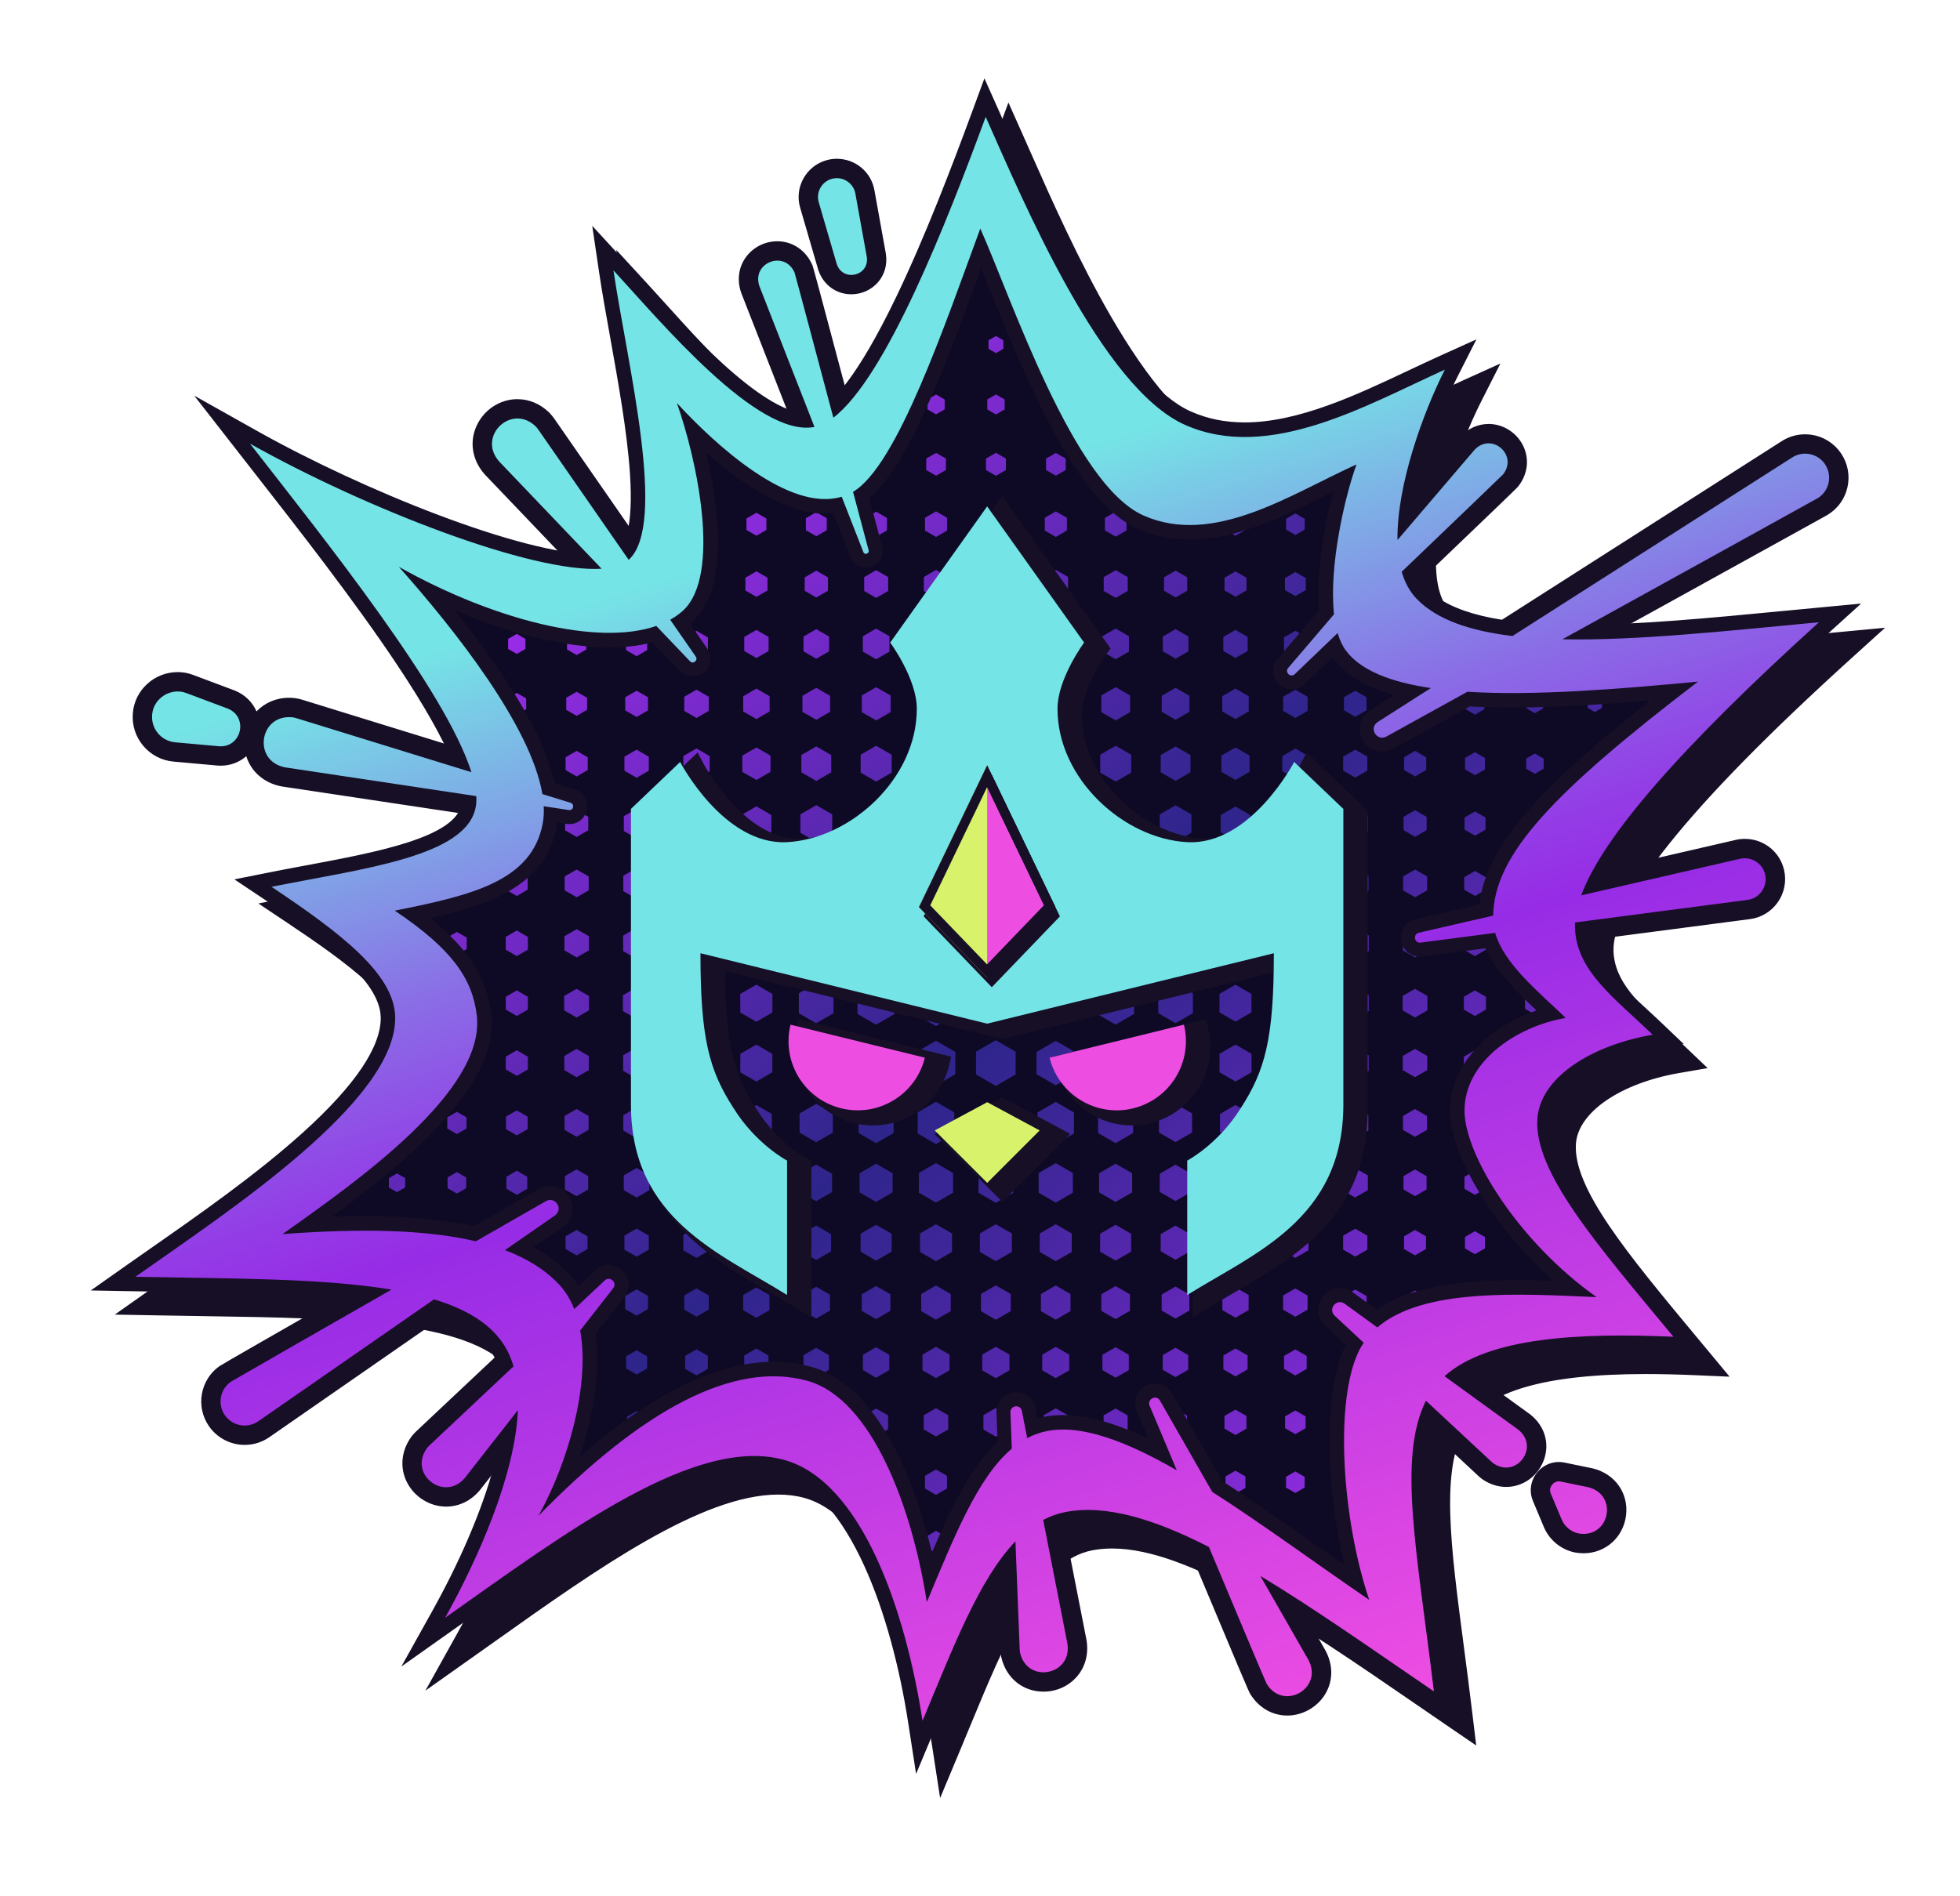 <?xml version="1.0" encoding="UTF-8"?>
<svg id="_图层_2" data-name="图层 2" xmlns="http://www.w3.org/2000/svg" xmlns:xlink="http://www.w3.org/1999/xlink" viewBox="0 0 277.38 268.37">
  <defs>
    <style>
      .cls-1 {
        fill: url(#linear-gradient);
      }

      .cls-1, .cls-2, .cls-3, .cls-4, .cls-5, .cls-6, .cls-7, .cls-8 {
        stroke-width: 0px;
      }

      .cls-2 {
        fill: #160f26;
      }

      .cls-3 {
        fill: #ee4de2;
      }

      .cls-4 {
        fill: #0e0a25;
      }

      .cls-5 {
        fill: none;
      }

      .cls-6 {
        fill: #75e4e6;
      }

      .cls-7 {
        fill: url(#linear-gradient-2);
      }

      .cls-9 {
        clip-path: url(#clippath);
      }

      .cls-8 {
        fill: #d8f36b;
      }
    </style>
    <clipPath id="clippath">
      <path class="cls-5" d="m601.38,360.63c.29,15.49,16.99,28.87,31.16,42.39-21.95,3.79-43.6,19.25-43.41,40,.18,19.11,23.38,56.24,56.63,79.76-38.62-1.69-88.08-4.82-101.86,22.97-10.45,21.07-7.57,71.35,4.36,106.89-53.02-36.22-105.56-78.8-138.18-72.41-23.83,4.67-36.23,36.79-51.53,73.39-6.18-40.14-23.48-87.18-51.16-94.91-31.72-8.86-71.13,12.59-115.39,57.88,16.75-30.05,28.07-78.67,8.9-99.14-19.92-21.28-60.39-26.01-118.68-21.69,32.84-23.18,87.12-61.61,83.32-93.8-1.81-15.41-10.3-28.32-35.18-44.95,33.01-6.59,58.69-12.6,63.43-37.26,5.49-28.58-34.13-79.28-61.69-110.23,47.83,26.85,101.02,37.74,121.78,18.88,16.73-15.2,6.08-64.9-2.54-89.15,17.95,19.5,52.95,51.27,75.51,38.13,19-11.07,39.75-72.66,54.61-112.96,13.48,30.21,39.78,109.7,69.96,123.08,30.18,13.38,63.17-9.14,91.38-21.89-6.64,18.21-16.35,64.01-4.56,79.83,18.1,24.27,87.84,19.27,150.98,13.32-63.37,48.53-88.36,75.18-87.86,101.88Z"/>
    </clipPath>
    <linearGradient id="linear-gradient" x1="140.35" y1="135.35" x2="615.56" y2="636.43" gradientUnits="userSpaceOnUse">
      <stop offset=".15" stop-color="#972ce6"/>
      <stop offset=".53" stop-color="#2e258b"/>
      <stop offset=".61" stop-color="#3e2699"/>
      <stop offset=".77" stop-color="#6828be"/>
      <stop offset=".91" stop-color="#972ce6"/>
    </linearGradient>
    <linearGradient id="linear-gradient-2" x1="288.95" y1="46.48" x2="500.49" y2="715.78" gradientUnits="userSpaceOnUse">
      <stop offset=".21" stop-color="#75e4e6"/>
      <stop offset=".28" stop-color="#7cbae6"/>
      <stop offset=".41" stop-color="#8a6ee6"/>
      <stop offset=".51" stop-color="#933ee6"/>
      <stop offset=".56" stop-color="#972ce6"/>
      <stop offset="1" stop-color="#ee4de2"/>
    </linearGradient>
    <symbol id="New_Symbol_2" data-name="New Symbol 2" viewBox="0 0 769.51 783.13">
      <g>
        <g>
          <g id="BAM_shape" data-name="BAM shape">
            <path class="cls-2" d="m363.94,715.29c-7.27-47.2-26.06-100.72-57-109.37-3.74-1.05-7.82-1.58-12.11-1.58-33.8,0-79.14,32.19-122.98,63.32-2.59,1.84-5.18,3.68-7.76,5.51l-11.2,7.93,6.68-11.99c10.89-19.53,44.84-85.52,24.78-114.67-17.1-24.83-72.27-25.67-136.16-26.64-6.19-.09-12.47-.19-18.81-.31l-9.5-.18,7.76-5.48c3.25-2.3,6.74-4.73,10.4-7.28,39.93-27.88,100.27-70.01,99.72-101.53-.31-17.6-24.61-35.28-51.65-53.35l-6.24-4.17,7.36-1.47c5.33-1.06,10.82-2.09,16.13-3.08,32.5-6.07,66.11-12.36,69-28.73,4.35-24.62-54.26-99.61-89.28-144.42-2.4-3.07-4.72-6.04-6.95-8.9l-9.51-12.2,13.49,7.57c45.72,25.67,114.65,53.37,146.29,53.37,5.63,0,9.79-.93,12.03-2.68,12.79-10,4.05-58.68-2.34-94.22-1.79-9.94-3.47-19.33-4.7-27.61l-1.48-10.01,6.85,7.44c2.2,2.39,4.66,5.11,7.31,8.05,19.7,21.85,52.68,58.43,73.18,58.43,2.11,0,4.05-.42,5.77-1.23,24.54-11.73,56.23-97.7,68.16-130.06l2.65-7.18,3.12,6.99c1.03,2.31,2.14,4.81,3.31,7.46,16.8,37.97,48.07,108.65,80.64,123.08,7.49,3.32,15.44,4.93,24.3,4.93,23.74,0,49.1-11.98,71.47-22.54,4.53-2.14,8.82-4.16,13.06-6.08l8.05-3.64-3.99,7.89c-13.84,27.33-29.52,77.21-12.66,94.7,10.85,11.25,32.13,16.5,66.97,16.49,26.25,0,56.74-2.93,89.02-6.02,4.67-.45,9.36-.9,14.07-1.34l9.32-.88-6.94,6.29c-70.41,63.78-104.3,105.82-103.63,128.52.43,14.35,11.18,24.24,24.78,36.76,2.47,2.27,5.03,4.63,7.61,7.09l4.47,4.27-6.09,1.05c-26.6,4.59-45.88,18.25-46.89,33.23-1.36,20.29,22.39,48.87,52.45,85.04l9.67,11.64-7.02-.31c-8.06-.35-15.29-.52-22.1-.52-44.47,0-70.64,7.9-79.99,24.16-11.14,19.37-6.92,51.52-1.09,96.02,1.21,9.22,2.46,18.76,3.69,28.99l.82,6.81-5.67-3.87c-4.9-3.35-9.76-6.69-14.57-9.99-52.57-36.11-97.97-67.3-132.01-67.3-3.19,0-6.28.29-9.17.85-24.61,4.82-38.61,38.64-54.82,77.8-1.35,3.26-2.71,6.55-4.1,9.87l-4.27,10.21-1.68-10.93Zm63.36-128.5c28.16,0,66.75,27.14,107.6,55.88,5.93,4.17,12,8.44,18.09,12.66-9.35-33.57-12.2-79.19-1.56-100.65,11.32-22.82,43.9-25.75,71.02-25.75,7.99,0,15.97.28,23.78.61-29.97-24.21-49.73-57.72-49.9-76.19-.19-20.81,19.57-36.31,40.1-41.8-.37-.35-.74-.69-1.12-1.04-13-12.12-26.45-24.66-26.73-39.52-.48-25.52,20.07-50.73,80.58-97.85-22.52,2.04-47.17,3.92-69.4,3.92-40.36,0-63.77-6.19-73.68-19.47-11.77-15.79-4.08-55.72,1.87-75.82-2.85,1.38-5.75,2.82-8.75,4.32-18.67,9.3-37.98,18.92-57.57,18.92-7.48,0-14.59-1.47-21.14-4.37-25.69-11.39-47.98-66.75-62.73-103.38-2.09-5.18-4-9.92-5.74-14.11-.64,1.75-1.29,3.54-1.95,5.34-14.82,40.7-33.25,91.34-51.32,101.87-4.01,2.33-8.54,3.52-13.49,3.52-19.22,0-41.35-17.69-56.72-32.76,6.85,24.63,13.84,65.28-2.24,79.88-7.5,6.82-18.79,10.27-33.55,10.27-21.61,0-49.62-7.74-77.21-21.1,28.45,33.68,56.59,74.66,51.63,100.46-4.9,25.5-30.33,32.47-58.71,38.28,19.66,14.22,28.62,26.99,30.5,42.98,3.68,31.2-42.37,66.61-75.63,90.34,8.91-.5,17.13-.74,24.89-.74,42.77,0,69.87,7.67,85.29,24.13,17.6,18.8,11.25,57.47-.75,86.67,34.2-32.11,64.54-48.36,90.32-48.36,5.33,0,10.53.7,15.47,2.08,27.04,7.56,44.12,49.4,51.54,86.9,13.83-33.08,26.46-60.88,49.71-65.43,2.37-.46,4.89-.7,7.5-.7Z"/>
            <path class="cls-2" d="m394.08,26.83c16.07,36.01,49.55,116.17,85.53,132.12,8.27,3.67,16.85,5.2,25.56,5.2,29.19,0,59.91-17.19,85.81-28.9-12.84,25.34-31.16,78.52-12.12,98.27,12.76,13.24,37.78,17.45,69.21,17.45s66.46-3.9,103.38-7.38c-71.57,64.84-105.36,107.18-104.65,130.92.55,18.46,16.46,29.89,33.36,46.01-26.17,4.51-48.27,18.22-49.46,36.09-1.52,22.73,25.09,53.4,58.34,93.48-7.49-.33-14.94-.53-22.23-.53-37.58,0-70.95,5.3-82.69,25.72-13.99,24.31-5.19,65.34,2.21,126.94-58.1-39.69-110.11-77.84-148.34-77.84-3.36,0-6.63.3-9.77.91-28.41,5.56-42.95,45.88-61.19,89.52-7.37-47.86-26.24-102.67-59.24-111.89-4.12-1.15-8.44-1.69-12.95-1.69-36.81,0-85.54,36.12-132.54,69.39,19.97-35.83,42.9-91.4,24.62-117.95-19.71-28.63-84.05-26.93-157.48-28.29,39.16-27.64,112.07-75.23,111.43-111.42-.33-18.49-23.37-36.06-53.03-55.88,39.36-7.86,83.81-12.94,87.58-34.33,4.88-27.62-59.09-107.35-96.84-155.78,47.66,26.76,116.17,53.77,147.81,53.77,6.21,0,11.01-1.04,13.94-3.34,17.86-13.96.19-83.82-5.87-124.75,19.42,21.09,58.1,67.49,82.78,67.49,2.53,0,4.91-.49,7.11-1.54,23.66-11.31,52.02-83.74,69.74-131.79m-68.82,163.95c-21.62,0-48.57-24.9-63.6-41.22,8.61,24.25,19.27,73.95,2.54,89.15-7.15,6.5-18.15,9.46-31.46,9.46-25.32,0-58.98-10.74-90.32-28.34,27.56,30.96,67.18,81.65,61.69,110.23-4.74,24.67-30.41,30.67-63.43,37.26,24.88,16.63,33.37,29.55,35.18,44.95,3.79,32.19-50.48,70.62-83.32,93.8,12.75-.94,24.65-1.46,35.67-1.46,39.34,0,67.45,6.52,83.01,23.15,19.17,20.48,7.85,69.09-8.9,99.14,37.68-38.57,71.85-59.85,100.75-59.85,5.04,0,9.92.65,14.63,1.96,27.68,7.73,44.98,54.77,51.16,94.91,15.3-36.6,27.7-68.73,51.53-73.39,2.21-.43,4.52-.64,6.91-.64,32.84,0,81.86,39.3,131.27,73.05-11.93-35.54-14.81-85.82-4.36-106.89,9.96-20.08,38.56-24.02,68.23-24.02,11.38,0,22.92.58,33.63,1.05-33.25-23.52-56.45-60.66-56.63-79.76-.19-20.75,21.46-36.21,43.41-40-14.17-13.52-30.87-26.9-31.16-42.39-.5-26.69,24.49-53.35,87.86-101.88-26.9,2.54-55,4.9-79.8,4.9-33.4,0-60.8-4.29-71.18-18.22-11.8-15.82-2.09-61.63,4.56-79.83-22.12,10-47.17,26-71.51,26-6.7,0-13.36-1.22-19.88-4.1-30.18-13.38-56.48-92.87-69.96-123.08-14.86,40.3-35.6,101.88-54.61,112.96-3.68,2.15-7.7,3.09-11.92,3.09M393.53,10.31l-5.29,14.36c-8.61,23.35-20.07,53.44-32.41,79.13-16.94,35.26-27.93,46.21-34.17,49.2-1.31.63-2.75.93-4.42.93-19.12,0-52.79-37.34-70.87-57.4-2.63-2.91-5.11-5.66-7.33-8.07l-13.7-14.89,2.96,20.02c1.23,8.33,2.92,17.74,4.71,27.71,3.43,19.13,7.33,40.8,8.5,58.46,1.59,23.84-2.46,30.76-5.02,32.76-.77.61-3.31,2.01-10.11,2.01-31.14,0-99.39-27.49-144.76-52.97l-26.98-15.15,19.02,24.41c2.23,2.87,4.56,5.84,6.96,8.91,18.95,24.25,42.54,54.43,60.69,81.61,25.25,37.81,29.15,53.69,27.97,60.35-2.52,14.25-36.51,20.61-66.51,26.21-5.32.99-10.82,2.02-16.16,3.09l-14.73,2.94,12.48,8.34c25.28,16.9,49.98,34.74,50.27,50.82.22,12.57-10.92,29.13-33.12,49.22-20,18.1-45.1,35.63-65.27,49.71-3.66,2.56-7.15,4.99-10.41,7.29l-15.53,10.96,19,.35c6.35.12,12.63.21,18.82.31,63.03.96,117.46,1.78,133.65,25.29,15.14,21.98-2.95,71.95-24.93,111.39l-13.36,23.98,22.4-15.86c2.58-1.83,5.17-3.67,7.77-5.51,43.45-30.85,88.37-62.74,121.18-62.74,4.01,0,7.8.49,11.27,1.46,29.51,8.25,47.64,60.6,54.76,106.84l3.37,21.87,8.53-20.42c1.39-3.32,2.75-6.61,4.1-9.88,15.87-38.33,29.57-71.44,52.54-75.94,2.7-.53,5.58-.8,8.57-.8,33.07,0,80.28,32.43,130.25,66.76,4.81,3.31,9.67,6.65,14.58,10l11.33,7.74-1.64-13.63c-1.23-10.25-2.48-19.79-3.69-29.03-5.76-43.9-9.92-75.61.7-94.07,8.75-15.21,34.03-22.6,77.3-22.6,6.76,0,13.95.17,21.96.52l14.03.61-8.97-10.81c-1.75-2.11-3.48-4.19-5.19-6.24-29.62-35.64-53.01-63.79-51.74-82.84.91-13.54,19.13-26.02,44.31-30.37l12.19-2.1-8.95-8.54c-2.6-2.48-5.17-4.85-7.65-7.13-13.07-12.03-23.39-21.53-23.78-34.56-.31-10.3,7.72-25.77,23.86-45.97,17.15-21.46,42.9-47.68,78.74-80.14l13.88-12.57-18.64,1.76c-4.71.44-9.4.89-14.08,1.34-32.2,3.09-62.62,6.01-88.72,6.01-33.48,0-54.65-5.08-64.73-15.54-14.91-15.47-1.26-62.6,13.2-91.14l7.99-15.77-16.11,7.28c-4.27,1.93-8.56,3.96-13.11,6.1-22.08,10.43-47.1,22.24-70.14,22.24-8.42,0-15.96-1.53-23.04-4.66-13.33-5.91-28.3-23.04-44.48-50.9-14.04-24.18-25.91-51.01-34.58-70.6-1.17-2.65-2.28-5.15-3.31-7.47l-6.24-13.98h0Zm-68.27,186.69c5.5,0,10.56-1.33,15.05-3.94,17.39-10.13,33.17-49.99,51.87-101.28.86,2.12,1.75,4.34,2.68,6.64,15.83,39.32,37.52,93.17,64.36,105.07,6.94,3.08,14.48,4.64,22.4,4.64,20.33,0,40.85-10.23,58.96-19.25.83-.41,1.66-.83,2.47-1.23-2.12,8.18-4.14,18.09-5.31,28.36-2.33,20.52-.37,35.13,5.83,43.45,10.54,14.14,34.75,20.72,76.17,20.72,18.95,0,39.62-1.36,59.24-3.02-24.48,19.41-40.86,34.21-52,46.91-14.97,17.05-21.8,31.97-21.52,46.98.28,15.04,12.35,27.33,24.87,39.08-8.05,2.78-15.46,6.92-21.53,12.09-10.16,8.66-15.69,19.73-15.59,31.16.1,10.82,6.29,26.01,17,41.68,7.63,11.17,16.98,21.81,27.2,31.02-4.95-.16-9.96-.27-14.97-.27-28.02,0-61.73,3.12-73.81,27.48-10.1,20.38-8.5,61.6-.74,94.69-3.77-2.64-7.51-5.27-11.2-7.86-41.27-29.03-80.25-56.45-109.4-56.45h0c-2.81,0-5.53.25-8.1.76-22.58,4.42-35.35,28.41-48.14,58.21-3.59-15.13-8.42-29.25-14.1-41.02-10.39-21.55-23.03-34.53-37.57-38.6-5.21-1.46-10.7-2.19-16.31-2.19-24.16,0-52,13.65-83.01,40.66,2.97-9.06,5.16-18.26,6.35-26.9,3.1-22.67-.58-40.33-10.64-51.08-16.04-17.14-43.86-25.12-87.56-25.12-4.68,0-9.53.09-14.59.27,12.8-9.36,26.75-20.2,38.63-31.62,21.96-21.1,31.71-39.26,29.79-55.49-1.81-15.34-9.63-27.79-26.28-40.98,25.9-5.72,49.6-14.1,54.45-39.33,4.66-24.27-18.08-60.67-43.77-92.69,23.92,10.11,47.46,15.85,66.29,15.85,15.56,0,27.55-3.73,35.64-11.08,8.95-8.13,12.4-23.74,10.25-46.38-.84-8.84-2.47-17.89-4.41-26.23,14.99,13.33,33.95,26.3,51.03,26.3h0Z"/>
          </g>
          <g id="explosion_lines" data-name="explosion lines">
            <path class="cls-2" d="m513.12,698.12c-4.96,0-9.44-2.61-12.3-7.16l-.07-.11c-.61-1.05-7.49-17.36-33.45-79.33-8.47-20.21-16.47-39.3-16.98-40.43l-.06-.13-.03-.08c-.85-2.09-.63-4.34.6-6.16,1.24-1.84,3.39-2.99,5.61-2.99s4.42,1.22,5.64,3.27l63.86,111.56c2.52,4.83,2.47,10.08-.15,14.4-2.67,4.41-7.53,7.15-12.67,7.15h0Zm-104.56-10.26c-6.87,0-12.38-4.52-14.04-11.5l-.04-.16c-.17-.87-.23-1.67-.26-2.19l-3.99-101.66c-.05-1.88.6-3.59,1.84-4.86,1.25-1.28,3.01-2.01,4.83-2.01,3.2,0,5.79,2.12,6.46,5.28l19.58,100.04c.71,4.54-.41,8.81-3.14,12-2.72,3.18-6.93,5.07-11.25,5.07h0Zm231.62-59.36c-.91,0-1.84-.08-2.77-.23l-.16-.03c-4.58-.94-8.42-4.1-10.28-8.44l-4.64-11.09c-1.05-2.37-.82-5.11.62-7.35,1.49-2.32,3.98-3.71,6.64-3.71.56,0,1.13.06,1.68.19l11.83,2.44.08.02c7.43,1.84,11.99,8.26,11.09,15.62-.76,6.26-5.85,12.59-14.08,12.59h0Zm-487.78-20.01c-5.43,0-10.58-3.18-13.1-8.1-2.5-4.89-1.97-10.44,1.48-15.22l.1-.13c.54-.68,1.09-1.25,1.46-1.6l75.24-70.83c1.26-1.17,2.85-1.81,4.49-1.81,2.53,0,4.9,1.49,6.04,3.8,1.12,2.28.84,4.86-.74,6.91l-63.77,81.51c-2.99,3.53-6.97,5.48-11.2,5.48Zm454.58-8.46c-2.62,0-5.28-.84-7.68-2.44l-.14-.1c-.4-.29-.83-.64-1.22-1l-67.34-62.71c-2.31-2.22-3.01-5.35-1.85-8.21,1.16-2.87,3.96-4.8,6.97-4.8,1.53,0,3.03.49,4.35,1.41l74.65,54.15c4.69,3.69,6.46,9.31,4.6,14.67-1.87,5.4-6.83,9.03-12.33,9.03h0Zm-540.99-18.02c-4.75,0-9.19-2.33-11.9-6.22-4.55-6.55-2.92-15.59,3.64-20.13h0c1.63-1.02,11.83-6.88,92.32-52.96,22.31-12.77,41.62-23.83,42.96-24.61l.06-.04.13-.07c1.22-.67,2.51-1.01,3.83-1.01,3.35,0,6.31,2.2,7.38,5.48,1.05,3.22-.09,6.61-2.89,8.65l-127.31,88.33c-2.43,1.69-5.28,2.58-8.24,2.58h0Zm503.98-207.13c-3.2,0-5.82-2.34-6.22-5.55-.4-3.18,1.59-6.07,4.73-6.87l137.89-31.77c.97-.22,1.96-.34,2.95-.34,6.14,0,11.4,4.19,12.78,10.18.84,3.56.11,7.37-2.01,10.42-2.12,3.06-5.44,5.08-9.1,5.54l-140.19,18.34c-.32.04-.58.05-.83.05,0,0,0,0,0,0Zm-364.65-56.86c-.26,0-.53-.02-.81-.06l-121.93-18.34c-9.47-1.8-13.12-9.65-12.5-16.18.64-6.76,5.98-13.61,14.96-13.61.65,0,1.33.04,2,.11l.16.02c.88.13,1.66.34,2.17.49l117.63,36.32c2.75.87,4.4,3.55,3.96,6.38-.44,2.82-2.81,4.86-5.63,4.86h0Zm-149.59-27.37c-.33,0-.68-.01-1.02-.04l-18.88-1.7c-8.28-.75-14.41-8.09-13.66-16.37.57-7.68,7.2-13.74,15.08-13.74,1.82,0,3.59.33,5.28.99l17.62,6.61c5.9,2.36,9.02,7.99,7.86,14.05-1.15,6-6.21,10.19-12.28,10.19h0Zm498.06-3.71c-3.35,0-6.39-2.3-7.41-5.59-1.01-3.28.22-6.69,3.14-8.69l177.89-113.59c2.33-1.49,5.02-2.27,7.77-2.27,4.97,0,9.53,2.5,12.2,6.68,2.08,3.26,2.77,7.13,1.93,10.9-.83,3.77-3.08,7-6.34,9.07l-.02-.03c-.66.43-1.63.96-3.06,1.76-1.85,1.03-4.56,2.53-7.97,4.42-6.82,3.78-16.46,9.11-27.74,15.34-22.57,12.47-51.73,28.58-78.09,43.14-33.43,18.46-65.07,35.94-68.21,37.69l-.05.04-.34.18c-1.19.63-2.44.94-3.72.94Zm-38.77-26.69c-2.37,0-4.56-1.41-5.58-3.58-1-2.12-.66-4.58.87-6.43l79.98-93.67c2.5-2.71,5.74-4.21,9.13-4.21,4.68,0,9.06,2.78,11.14,7.07,2.05,4.22,1.42,9.08-1.67,13-.32.42-.44.58-61.98,59.54-14.33,13.73-26.73,25.61-27.61,26.47l-.12.12c-1.14,1.08-2.62,1.68-4.15,1.68Zm-256.91-5.55c-1.54,0-3-.63-4.1-1.78l-82.01-85.89c-4.19-4.75-5.24-10.81-2.8-16.22,2.45-5.44,7.99-9.09,13.79-9.09,3.91,0,7.61,1.58,10.71,4.58l.12.12c.64.67,1.15,1.34,1.46,1.79l67.59,97.46c1.22,1.76,1.36,4.02.37,5.9-1,1.91-3.02,3.14-5.13,3.14h0Zm74.27-46.62c-2.17,0-4.04-1.27-4.89-3.32l-44.67-114.24c-1.41-4.05-.91-8.07,1.39-11.31,2.29-3.22,6.21-5.22,10.22-5.22,4.9,0,9.07,2.85,11.17,7.62.25.57.37.84,21.96,82.05,5.17,19.47,9.65,36.31,10,37.56l.05.17c.42,1.61.08,3.28-.92,4.58-1.02,1.32-2.63,2.11-4.29,2.11h0Zm-6.23-119.64c-4.78,0-8.7-2.92-10.22-7.61l-7.74-26.57c-.91-3.14-.55-6.44,1.02-9.3,1.57-2.86,4.16-4.94,7.3-5.86,1.09-.33,2.25-.49,3.41-.49,5.96,0,11.02,4.24,12.04,10.08h-.04c.13.46.2.87.25,1.14l4.7,26.06c.49,3.3-.35,6.42-2.39,8.78-2.06,2.39-5.1,3.76-8.34,3.76h0Z"/>
            <path class="cls-2" d="m319.92,42.78c3.79,0,7.27,2.73,7.96,6.65l4.89,27.1c.73,4.85-2.94,7.78-6.62,7.78-2.6,0-5.21-1.46-6.28-4.74l-7.7-26.44c-1.25-4.28,1.21-8.77,5.5-10.01.75-.22,1.51-.33,2.25-.33m-25.49,35.39c2.88,0,5.79,1.53,7.36,5.13.39.89,31.48,118.21,31.79,119.16.22.85-.49,1.49-1.2,1.49-.42,0-.83-.22-1.05-.75l-44.58-114.01c-2.23-6.41,2.69-11.02,7.68-11.02m-111.44,67.72c2.6,0,5.34,1.01,7.83,3.41.38.4.76.87,1.07,1.31l67.58,97.43c.81,1.17-.21,2.52-1.35,2.52-.38,0-.77-.15-1.12-.51l-81.89-85.76c-7.25-8.2-.39-18.41,7.88-18.41m416.42,10.65c5.96,0,11.15,7.08,6.21,13.35-.45.59-88.75,85.1-89.31,85.69-.4.38-.86.54-1.29.54-1.44,0-2.73-1.75-1.52-3.2l79.84-93.51c1.86-2.02,4.01-2.87,6.07-2.87m135.77,4.43c3.4,0,6.73,1.68,8.7,4.76,3.06,4.8,1.66,11.18-3.14,14.24-.04.13-184.94,102.18-185.17,102.37-.61.32-1.22.47-1.78.47-3.17,0-5.24-4.44-1.93-6.7l177.78-113.52c1.72-1.1,3.64-1.62,5.54-1.62M37.25,262.97c1.26,0,2.53.23,3.78.71l17.67,6.63c8.84,3.53,6.1,16.2-2.97,16.2-.24,0-.48,0-.72-.03l-18.8-1.69c-6.01-.54-10.44-5.85-9.9-11.86.43-5.76,5.52-9.96,10.94-9.96m47.78,11.02c.5,0,1.02.03,1.55.09.53.08,1.09.21,1.59.36l117.6,36.31c1.72.55,1.32,3.12-.45,3.12-.08,0-.17,0-.26-.02l-121.71-18.31c-13.61-2.59-11.32-21.56,1.68-21.56m624.29,60.52c4.09,0,7.78,2.81,8.74,6.96,1.21,5.12-2.36,10.25-7.58,10.91l-140.21,18.34c-.1.01-.2.02-.29.02-2.39,0-3.04-3.6-.47-4.25l137.79-31.75c.68-.16,1.35-.23,2.02-.23M197.04,481.11c3.11,0,5.2,4.33,2.05,6.63l-127.23,88.28c-1.79,1.24-3.84,1.84-5.87,1.84-3.27,0-6.48-1.55-8.48-4.44-3.25-4.68-2.09-11.11,2.59-14.36.47-.4,134.49-77.05,135.12-77.46.63-.34,1.25-.5,1.83-.5m25.04,33.83c1.82,0,3.44,2.17,2.01,4.02l-63.65,81.37c-2.39,2.83-5.27,4.01-8.03,4.01-7.46,0-14.1-8.61-8.25-16.75.31-.4.7-.81,1.06-1.16l75.22-70.81c.51-.48,1.09-.68,1.65-.68m313.64,9.98c.64,0,1.31.2,1.97.66l74.46,54.01c7.63,6,2.41,16.28-5.17,16.28-1.71,0-3.55-.53-5.38-1.75-.29-.21-.59-.46-.85-.7l-67.32-62.69c-2.41-2.32-.39-5.82,2.28-5.82m-79.28,40.95c.77,0,1.55.37,2.07,1.25l63.75,111.36c4.33,8.29-2.23,15.48-9.14,15.48-3.2,0-6.47-1.54-8.78-5.22-1.04-1.77-49.43-117.73-50.26-119.43-.76-1.89.78-3.44,2.36-3.44m-59.53,3.74c1.06,0,2.11.63,2.4,1.98l19.54,99.82c1.2,7.73-4.54,12.28-10.29,12.28-4.32,0-8.64-2.57-10-8.31-.1-.51-.16-1.08-.18-1.58l-3.99-101.64c-.04-1.64,1.24-2.56,2.52-2.56m232.68,32.17c.26,0,.53.03.79.09l11.8,2.43c12.34,3.06,9.56,20.03-2,20.03-.67,0-1.37-.06-2.1-.18-3.38-.7-6.04-3.06-7.3-6.01l-4.65-11.11c-1.12-2.45.94-5.26,3.45-5.26M319.92,34.47c-1.56,0-3.11.23-4.6.67-8.65,2.54-13.64,11.64-11.12,20.3l7.7,26.44.04.12.04.12c2.07,6.37,7.63,10.48,14.17,10.48,4.45,0,8.63-1.9,11.48-5.21,2.83-3.29,4.02-7.59,3.35-12.1l-.02-.12-.02-.12-4.89-27.1c-1.36-7.79-8.15-13.48-16.13-13.48h0Zm-25.49,35.39c-5.41,0-10.5,2.61-13.6,6.97-3.06,4.3-3.76,9.79-1.93,15.07l.05.15.06.15,44.58,114.01.03.07.03.07c1.48,3.58,4.9,5.89,8.73,5.89,2.95,0,5.78-1.39,7.58-3.72,1.8-2.33,2.4-5.31,1.65-8.17l-.06-.23-.03-.08c-.49-1.79-5.09-19.1-9.96-37.41-21.68-81.55-21.75-81.73-22.19-82.71-2.72-6.19-8.45-10.06-14.95-10.06h0Zm-111.44,67.72c-7.52,0-14.42,4.53-17.58,11.53-3.13,6.94-1.83,14.67,3.47,20.68l.11.12.11.12,81.89,85.76c1.92,1.99,4.44,3.08,7.12,3.08,3.7,0,7.07-2.05,8.81-5.36,1.71-3.25,1.47-7.15-.62-10.18l-67.59-97.45-.02-.02-.02-.02c-.4-.56-1.04-1.41-1.85-2.27l-.12-.12-.12-.12c-3.89-3.76-8.59-5.74-13.6-5.74h0Zm416.42,10.65c-4.56,0-8.89,1.97-12.18,5.55l-.1.11-.1.12-79.84,93.51-.04.04-.04.04c-2.57,3.09-3.12,7.25-1.44,10.84,1.7,3.62,5.37,5.97,9.34,5.97,2.6,0,5.08-1,7-2.81l.17-.16.06-.06c1.26-1.22,13.47-12.92,27.56-26.42,60.34-57.81,61.76-59.19,62.38-60,4.06-5.19,4.85-11.67,2.1-17.33-2.77-5.72-8.61-9.41-14.88-9.41h0Zm135.77,4.43c-3.55,0-7.01,1.01-10.01,2.93l-177.78,113.52-.11.07-.11.07c-4.46,3.05-6.33,8.29-4.76,13.35,1.55,5.01,6.23,8.51,11.38,8.51,1.96,0,3.86-.48,5.65-1.42l.67-.35.09-.07c4.35-2.42,35.26-19.49,67.88-37.51,26.36-14.56,55.53-30.67,78.1-43.15,11.29-6.24,20.93-11.57,27.75-15.35,3.42-1.89,6.12-3.39,7.98-4.42.94-.52,1.66-.92,2.15-1.19.34-.19.73-.41,1.14-.68h0c4.19-2.66,7.09-6.81,8.16-11.67,1.07-4.86.19-9.84-2.49-14.03-3.44-5.38-9.31-8.6-15.7-8.6h0ZM37.25,254.67c-10.02,0-18.45,7.72-19.22,17.58-.91,10.53,6.89,19.86,17.43,20.81l18.8,1.69h.07s.07.01.07.01c.44.03.88.05,1.32.05,4.2,0,8.03-1.5,10.96-4.06,2.03,6.56,7.55,11.51,15.1,12.95l.16.03.16.02,121.71,18.31h.06s.06.02.06.02c.45.06.91.09,1.37.09,4.89,0,8.98-3.52,9.74-8.38.75-4.86-2.1-9.47-6.78-10.96h-.03s-.03-.02-.03-.02l-117.6-36.31h-.03s-.03-.02-.03-.02c-.63-.19-1.62-.45-2.74-.62l-.17-.02-.17-.02c-.82-.09-1.65-.14-2.45-.14-5.56,0-10.48,2.21-13.95,5.86-1.7-3.96-4.95-7.21-9.29-8.95l-.08-.03-.08-.03-17.64-6.62c-2.15-.83-4.42-1.25-6.73-1.25h0Zm672.07,71.54c-1.3,0-2.61.15-3.89.44l-137.79,31.75-.09.02-.09.02c-5.19,1.33-8.48,6.12-7.82,11.41.66,5.24,5.1,9.19,10.34,9.19.42,0,.84-.02,1.26-.07h.06s.06-.01.06-.01l140.21-18.34c4.78-.6,9.15-3.26,11.95-7.29,2.79-4.02,3.75-9.04,2.64-13.77-1.81-7.84-8.73-13.35-16.82-13.35h0ZM197.04,472.81c-2,0-4.02.53-5.83,1.53l-.27.15-.1.06c-1.9,1.1-20.95,12.01-42.92,24.59-77.95,44.63-90.11,51.59-92.54,53.14l-.02-.03c-8.44,5.85-10.54,17.48-4.68,25.91,3.48,5.01,9.2,8.01,15.31,8.01,3.81,0,7.47-1.15,10.6-3.32l127.23-88.28.08-.06.08-.06c4.28-3.12,6-8.34,4.39-13.29-1.63-4.99-6.18-8.35-11.33-8.35h0Zm25.04,33.83c-2.7,0-5.29,1.03-7.3,2.91l-75.26,70.84-.02.02-.02.02c-.47.45-1.17,1.17-1.86,2.04l-.1.13-.1.14c-4.32,6.01-5,13.31-1.8,19.54,3.22,6.29,9.82,10.36,16.79,10.36,5.47,0,10.58-2.47,14.37-6.95l.1-.12.1-.13,63.65-81.37c2.56-3.32,3.02-7.64,1.22-11.31-1.83-3.72-5.66-6.13-9.76-6.13h0Zm313.64,9.98c-4.69,0-9.03,2.97-10.82,7.4-1.77,4.39-.68,9.38,2.78,12.71l.05.05.05.05,67.32,62.69.02.02.02.02c.36.33.92.82,1.59,1.31l.13.1.14.09c3.08,2.05,6.53,3.14,9.98,3.14,7.28,0,13.81-4.75,16.26-11.82,2.45-7.08.17-14.47-5.96-19.29l-.13-.1-.13-.09-74.46-54.01-.06-.04-.06-.04c-2.02-1.41-4.35-2.16-6.73-2.16h0Zm-79.28,40.96c-3.63,0-7.02,1.8-9.05,4.82-1.98,2.94-2.36,6.7-1.01,10.04l.11.27.08.16c.8,1.83,8.63,20.5,16.91,40.26,31.46,75.1,33.07,78.74,33.7,79.81l.07.11.07.11c3.63,5.79,9.4,9.11,15.81,9.11s12.8-3.51,16.22-9.15c3.39-5.59,3.49-12.33.28-18.48l-.07-.14-.08-.14-63.75-111.36-.04-.06-.04-.06c-1.98-3.32-5.42-5.3-9.21-5.3h0Zm-59.53,3.74c-2.94,0-5.78,1.19-7.8,3.27s-3.09,4.85-3.02,7.81v.05s0,.05,0,.05l3.99,101.64v.03s0,.03,0,.03c.03.66.11,1.68.33,2.79l.03.17.04.16c2.12,8.93,9.22,14.69,18.08,14.69,5.6,0,10.85-2.38,14.4-6.53,3.54-4.13,4.99-9.58,4.09-15.34l-.02-.16-.03-.16-19.54-99.82v-.06s-.02-.06-.02-.06c-1.07-5.04-5.39-8.57-10.52-8.57h0Zm232.68,32.17c-4.09,0-7.87,2.1-10.14,5.61-2.19,3.41-2.54,7.59-.94,11.23l4.62,11.03v.03s.02.03.02.03c2.39,5.59,7.35,9.66,13.26,10.88l.16.03.16.03c1.16.19,2.32.29,3.45.29,9.4,0,17.06-6.83,18.21-16.24,1.16-9.5-4.69-17.79-14.22-20.15l-.16-.04-.16-.03-11.71-2.41c-.84-.19-1.7-.28-2.56-.28h0Z"/>
          </g>
          <path class="cls-4" d="m601.38,360.63c.29,15.49,16.99,28.87,31.16,42.39-21.95,3.79-43.6,19.25-43.41,40,.18,19.11,23.38,56.24,56.63,79.76-38.62-1.69-88.08-4.82-101.86,22.97-10.45,21.07-7.57,71.35,4.36,106.89-53.02-36.22-105.56-78.8-138.18-72.41-23.83,4.67-36.23,36.79-51.53,73.39-6.18-40.14-23.48-87.18-51.16-94.91-31.72-8.86-71.13,12.59-115.39,57.88,16.75-30.05,28.07-78.67,8.9-99.14-19.92-21.28-60.39-26.01-118.68-21.69,32.84-23.18,87.12-61.61,83.32-93.8-1.81-15.41-10.3-28.32-35.18-44.95,33.01-6.59,58.69-12.6,63.43-37.26,5.49-28.58-34.13-79.28-61.69-110.23,47.83,26.85,101.02,37.74,121.78,18.88,16.73-15.2,6.08-64.9-2.54-89.15,17.95,19.5,52.95,51.27,75.51,38.13,19-11.07,39.75-72.66,54.61-112.96,13.48,30.21,39.78,109.7,69.96,123.08,30.18,13.38,63.17-9.14,91.38-21.89-6.64,18.21-16.35,64.01-4.56,79.83,18.1,24.27,87.84,19.27,150.98,13.32-63.37,48.53-88.36,75.18-87.86,101.88Z"/>
          <g class="cls-9">
            <path class="cls-1" d="m262.35,115.68v-3l-2.6-1.5-2.6,1.5v3l2.6,1.5,2.6-1.5Zm.48,25.96v-3.55l-3.07-1.77-3.07,1.77v3.55l3.07,1.77,3.07-1.77Zm2.18,129.68v-6.07l-5.25-3.03-5.25,3.03v6.07l5.25,3.03,5.25-3.03Zm27.29,103.66v-7.92l-6.86-3.96-6.86,3.96v7.92l6.86,3.96,6.86-3.96Zm-30.42-285.25v-2.45l-2.12-1.22-2.12,1.22v2.45l2.12,1.22,2.12-1.22Zm1.47,77.9v-4.14l-3.58-2.07-3.58,2.07v4.14l3.58,2.07,3.58-2.07Zm.89,51.88v-5.16l-4.47-2.58-4.47,2.58v5.16l4.47,2.58,4.47-2.58Zm23.54-129.66v-2.68l-2.32-1.34-2.32,1.34v2.68l2.32,1.34,2.32-1.34Zm-23.98,103.72v-4.65l-4.03-2.33-4.03,2.33v4.65l4.03,2.33,4.03-2.33Zm-3.58-130.48v-.52l-.45-.26-.45.26v.52l.45.26.45-.26Zm29.5,130.62v-4.93l-4.27-2.46-4.27,2.46v4.93l4.27,2.46,4.27-2.46Zm-.44-25.94v-4.41l-3.82-2.21-3.82,2.21v4.41l3.82,2.21,3.82-2.21Zm-.51-25.98v-3.82l-3.31-1.91-3.31,1.91v3.82l3.31,1.91,3.31-1.91Zm-.51-25.98v-3.23l-2.8-1.62-2.8,1.62v3.23l2.8,1.62,2.8-1.62Zm1.94,103.85v-5.48l-4.74-2.74-4.74,2.74v5.48l4.74,2.74,4.74-2.74Zm1.29,77.8v-6.97l-6.04-3.49-6.04,3.49v6.97l6.04,3.49,6.04-3.49Zm.61,51.72v-7.68l-6.65-3.84-6.65,3.84v7.68l6.65,3.84,6.65-3.84Zm-.24-25.82v-7.4l-6.41-3.7-6.41,3.7v7.4l6.41,3.7,6.41-3.7Zm-1.19-77.74v-6.03l-5.22-3.01-5.22,3.01v6.03l5.22,3.01,5.22-3.01Zm.44,25.94v-6.54l-5.66-3.27-5.66,3.27v6.54l5.66,3.27,5.66-3.27Zm-26.47-26.14v-5.63l-4.88-2.82-4.88,2.82v5.63l4.88,2.82,4.88-2.82Zm-25.07,77.4v-6.34l-5.49-3.17-5.49,3.17v6.34l5.49,3.17,5.49-3.17Zm.2,25.8v-6.58l-5.7-3.29-5.7,3.29v6.58l5.7,3.29,5.7-3.29Zm-.48-51.64v-6.03l-5.22-3.01-5.22,3.01v6.03l5.22,3.01,5.22-3.01Zm-.34-25.88v-5.63l-4.88-2.82-4.88,2.82v5.63l4.88,2.82,4.88-2.82Zm.89,103.25v-6.66l-5.77-3.33-5.77,3.33v6.66l5.77,3.33,5.77-3.33Zm-28.44-207.06v-3.47l-3.01-1.74-3.01,1.74v3.47l3.01,1.74,3.01-1.74Zm.37,25.9v-3.9l-3.38-1.95-3.38,1.95v3.9l3.38,1.95,3.38-1.95Zm-1.29-77.8v-2.41l-2.09-1.2-2.09,1.2v2.41l2.09,1.2,2.09-1.2Zm28.14,129.83v-5.24l-4.54-2.62-4.54,2.62v5.24l4.54,2.62,4.54-2.62Zm-1.23-77.76v-3.82l-3.31-1.91-3.31,1.91v3.82l3.31,1.91,3.31-1.91Zm28.71,207.22v-7.33l-6.34-3.66-6.34,3.66v7.33l6.34,3.66,6.34-3.66Zm-.17-25.78v-7.13l-6.17-3.56-6.17,3.56v7.13l6.17,3.56,6.17-3.56Zm-30.11-259.39v-2.01l-1.74-1.01-1.74,1.01v2.01l1.74,1.01,1.74-1.01Zm29.87,233.57v-6.85l-5.94-3.43-5.94,3.43v6.85l5.94,3.43,5.94-3.43Zm-27.49-103.78v-4.77l-4.13-2.38-4.13,2.38v4.77l4.13,2.38,4.13-2.38Zm-.41-25.92v-4.3l-3.72-2.15-3.72,2.15v4.3l3.72,2.15,3.72-2.15Zm-1.36-77.84v-2.72l-2.36-1.36-2.36,1.36v2.72l2.36,1.36,2.36-1.36Zm28.99,181.69v-6.54l-5.66-3.27-5.66,3.27v6.54l5.66,3.27,5.66-3.27Zm-28.51-155.73v-3.27l-2.83-1.64-2.83,1.64v3.27l2.83,1.64,2.83-1.64Zm-25.99-.18v-2.92l-2.53-1.46-2.53,1.46v2.92l2.53,1.46,2.53-1.46Zm128.45-51.35v-2.96l-2.56-1.48-2.56,1.48v2.96l2.56,1.48,2.56-1.48Zm30.96,259.88v-9.06l-7.84-4.53-7.84,4.53v9.06l7.84,4.53,7.84-4.53Zm-30.45-233.91v-3.55l-3.07-1.77-3.07,1.77v3.55l3.07,1.77,3.07-1.77Zm30.9,259.84v-9.57l-8.29-4.78-8.29,4.78v9.57l8.29,4.78,8.29-4.78Zm-32.5-337.82v-1.7l-1.47-.85-1.47.85v1.7l1.47.85,1.47-.85Zm.55,26v-2.33l-2.02-1.16-2.02,1.16v2.33l2.02,1.16,2.02-1.16Zm2.62,129.93v-5.36l-4.64-2.68-4.64,2.68v5.36l4.64,2.68,4.64-2.68Zm.51,25.98v-5.95l-5.15-2.97-5.15,2.97v5.95l5.15,2.97,5.15-2.97Zm-1.02-51.96v-4.77l-4.13-2.38-4.13,2.38v4.77l4.13,2.38,4.13-2.38Zm-.51-25.98v-4.18l-3.62-2.09-3.62,2.09v4.18l3.62,2.09,3.62-2.09Zm29.43,181.95v-8.51l-7.37-4.25-7.37,4.25v8.51l7.37,4.25,7.37-4.25Zm-2.62-129.93v-5.48l-4.74-2.74-4.74,2.74v5.48l4.74,2.74,4.74-2.74Zm-.51-25.98v-4.89l-4.23-2.44-4.23,2.44v4.89l4.23,2.44,4.23-2.44Zm-24.22,77.9v-6.58l-5.7-3.29-5.7,3.29v6.58l5.7,3.29,5.7-3.29Zm23.13-129.89v-3.63l-3.14-1.81-3.14,1.81v3.63l3.14,1.81,3.14-1.81Zm.55,26v-4.26l-3.69-2.13-3.69,2.13v4.26l3.69,2.13,3.69-2.13Zm2.66,129.95v-7.33l-6.34-3.66-6.34,3.66v7.33l6.34,3.66,6.34-3.66Zm.51,25.98v-7.92l-6.86-3.96-6.86,3.96v7.92l6.86,3.96,6.86-3.96Zm-82.13-234.08v-2.05l-1.78-1.03-1.78,1.03v2.05l1.78,1.03,1.78-1.03Zm81.04,182.09v-6.66l-5.77-3.33-5.77,3.33v6.66l5.77,3.33,5.77-3.33Zm-.51-25.98v-6.07l-5.25-3.03-5.25,3.03v6.07l5.25,3.03,5.25-3.03Zm-50.69,51.76v-6.85l-5.94-3.43-5.94,3.43v6.85l5.94,3.43,5.94-3.43Zm-.95-51.92v-5.75l-4.98-2.88-4.98,2.88v5.75l4.98,2.88,4.98-2.88Zm.51,25.98v-6.34l-5.49-3.17-5.49,3.17v6.34l5.49,3.17,5.49-3.17Zm-1.02-51.96v-5.16l-4.47-2.58-4.47,2.58v5.16l4.47,2.58,4.47-2.58Zm2.35,129.77v-7.88l-6.82-3.94-6.82,3.94v7.88l6.82,3.94,6.82-3.94Zm.55,51.68v-8.51l-7.37-4.25-7.37,4.25v8.51l7.37,4.25,7.37-4.25Zm24.49-103.42v-7.13l-6.17-3.56-6.17,3.56v7.13l6.17,3.56,6.17-3.56Zm-25.45,25.82v-7.4l-6.41-3.7-6.41,3.7v7.4l6.41,3.7,6.41-3.7Zm-2.42-129.81v-4.61l-3.99-2.31-3.99,2.31v4.61l3.99,2.31,3.99-2.31Zm3.13,181.59v-8.23l-7.13-4.12-7.13,4.12v8.23l7.13,4.12,7.13-4.12Zm26.09.24v-8.7l-7.54-4.35-7.54,4.35v8.7l7.54,4.35,7.54-4.35Zm-.41-25.92v-8.23l-7.13-4.12-7.13,4.12v8.23l7.13,4.12,7.13-4.12Zm-.48-25.96v-7.68l-6.65-3.84-6.65,3.84v7.68l6.65,3.84,6.65-3.84Zm1.19,77.74v-9.06l-7.84-4.53-7.84,4.53v9.06l7.84,4.53,7.84-4.53Zm-30.56-259.65v-3.43l-2.97-1.72-2.97,1.72v3.43l2.97,1.72,2.97-1.72Zm-.51-25.98v-2.84l-2.46-1.42-2.46,1.42v2.84l2.46,1.42,2.46-1.42Zm1.02,51.96v-4.02l-3.48-2.01-3.48,2.01v4.02l3.48,2.01,3.48-2.01Zm-1.53-77.94v-2.25l-1.95-1.13-1.95,1.13v2.25l1.95,1.13,1.95-1.13Zm-1.33-26.45v-.72l-.62-.36-.62.36v.72l.62.36.62-.36ZM78.06,549.69v2.21l1.91,1.11,1.91-1.11v-2.21l-1.91-1.11-1.91,1.11Zm4-280.21v-2.41l-2.09-1.2-2.09,1.2v2.41l2.09,1.2,2.09-1.2Zm-26.91-77.76v-.99l-.86-.5-.86.5v.99l.86.5.86-.5Zm27.15,103.58v-2.68l-2.32-1.34-2.32,1.34v2.68l2.32,1.34,2.32-1.34Zm-25.99,51.19v-2.33l-2.02-1.16-2.02,1.16v2.33l2.02,1.16,2.02-1.16Zm26.16-25.41v-2.88l-2.49-1.44-2.49,1.44v2.88l2.49,1.44,2.49-1.44Zm.07,25.72v-2.96l-2.56-1.48-2.56,1.48v2.96l2.56,1.48,2.56-1.48Zm-26.84-103.4v-1.62l-1.4-.81-1.4.81v1.62l1.4.81,1.4-.81Zm.37,51.58v-2.05l-1.78-1.03-1.78,1.03v2.05l1.78,1.03,1.78-1.03Zm.17,25.78v-2.25l-1.95-1.13-1.95,1.13v2.25l1.95,1.13,1.95-1.13Zm51.78-76.81v-2.72l-2.36-1.36-2.36,1.36v2.72l2.36,1.36,2.36-1.36Zm-52.56-26.37v-1.35l-1.17-.67-1.17.67v1.35l1.17.67,1.17-.67Zm53,77.99v-3.23l-2.8-1.62-2.8,1.62v3.23l2.8,1.62,2.8-1.62Zm.17,25.78v-3.43l-2.97-1.72-2.97,1.72v3.43l2.97,1.72,2.97-1.72Zm.1,25.74v-3.55l-3.07-1.77-3.07,1.77v3.55l3.07,1.77,3.07-1.77Zm-.48-77.33v-3l-2.6-1.5-2.6,1.5v3l2.6,1.5,2.6-1.5Zm.55,103.05v-3.63l-3.14-1.81-3.14,1.81v3.63l3.14,1.81,3.14-1.81Zm103.35-153.75v-4.34l-3.75-2.17-3.75,2.17v4.34l3.75,2.17,3.75-2.17Zm-130.8-27.06v-1.58l-1.37-.79-1.37.79v1.58l1.37.79,1.37-.79Zm.31,25.86v-1.94l-1.68-.97-1.68.97v1.94l1.68.97,1.68-.97Zm-1.23-52.08v-.52l-.45-.26-.45.26v.52l.45.26.45-.26Zm-24.53,103.4v-1.86l-1.61-.93-1.61.93v1.86l1.61.93,1.61-.93ZM365.12,90.01v-3.04l-2.63-1.52-2.63,1.52v3.04l2.63,1.52,2.63-1.52ZM78.3,575.51v1.94l1.68.97,1.68-.97v-1.94l-1.68-.97-1.68.97Zm-.41-51.6v2.41l2.09,1.2,2.09-1.2v-2.41l-2.09-1.2-2.09,1.2Zm1.7,103.72v.44l.38.22.38-.22v-.44l-.38-.22-.38.22Zm-.99-26.25v1.58l1.37.79,1.37-.79v-1.58l-1.37-.79-1.37.79Zm-1.19-154.79v2.96l2.56,1.48,2.56-1.48v-2.96l-2.56-1.48-2.56,1.48Zm.24,51.5v2.68l2.32,1.34,2.32-1.34v-2.68l-2.32-1.34-2.32,1.34Zm-.31-77.23v3.04l2.63,1.52,2.63-1.52v-3.04l-2.63-1.52-2.63,1.52Zm.17,51.47v2.84l2.46,1.42,2.46-1.42v-2.84l-2.46-1.42-2.46,1.42Zm-25.14.31v2.21l1.91,1.11,1.91-1.11v-2.21l-1.91-1.11-1.91,1.11Zm.31,51.54v1.86l1.61.93,1.61-.93v-1.86l-1.61-.93-1.61.93Zm.44,51.62v1.35l1.17.67,1.17-.67v-1.35l-1.17-.67-1.17.67Zm-.95-180.34v2.45l2.12,1.22,2.12-1.22v-2.45l-2.12-1.22-2.12,1.22Zm1.29,206.22v.95l.82.48.82-.48v-.95l-.82-.48-.82.48Zm-.61-51.72v1.66l1.44.83,1.44-.83v-1.66l-1.44-.83-1.44.83Zm-.34-51.56v2.05l1.78,1.03,1.78-1.03v-2.05l-1.78-1.03-1.78,1.03Zm-.31-77.23v2.41l2.09,1.2,2.09-1.2v-2.41l-2.09-1.2-2.09,1.2Zm.07,25.72v2.33l2.02,1.16,2.02-1.16v-2.33l-2.02-1.16-2.02,1.16Zm4.1-74.68v-2.41l-2.09-1.2-2.09,1.2v2.41l2.09,1.2,2.09-1.2Zm25.51-128.52v-2.21l-1.91-1.11-1.91,1.11v2.21l1.91,1.11,1.91-1.11Zm105.08,52.72v-4.93l-4.27-2.46-4.27,2.46v4.93l4.27,2.46,4.27-2.46Zm-27.32-103.68v-3.04l-2.63-1.52-2.63,1.52v3.04l2.63,1.52,2.63-1.52Zm26.77,52v-4.3l-3.72-2.15-3.72,2.15v4.3l3.72,2.15,3.72-2.15Zm-.34-25.88v-3.9l-3.38-1.95-3.38,1.95v3.9l3.38,1.95,3.38-1.95Zm-.34-25.88v-3.51l-3.04-1.75-3.04,1.75v3.51l3.04,1.75,3.04-1.75Zm1.47,129.26v-5.2l-4.5-2.6-4.5,2.6v5.2l4.5,2.6,4.5-2.6Zm-28.31-181.3v-2.17l-1.88-1.09-1.88,1.09v2.17l1.88,1.09,1.88-1.09Zm.37,25.9v-2.6l-2.26-1.3-2.26,1.3v2.6l2.26,1.3,2.26-1.3Zm28.1,181.18v-5.4l-4.67-2.7-4.67,2.7v5.4l4.67,2.7,4.67-2.7Zm-.65-77.42v-4.65l-4.03-2.33-4.03,2.33v4.65l4.03,2.33,4.03-2.33Zm26.4,26.1v-5.48l-4.74-2.74-4.74,2.74v5.48l4.74,2.74,4.74-2.74Zm-.27-25.84v-5.16l-4.47-2.58-4.47,2.58v5.16l4.47,2.58,4.47-2.58Zm-.34-25.88v-4.77l-4.13-2.38-4.13,2.38v4.77l4.13,2.38,4.13-2.38Zm.85,77.54v-5.75l-4.98-2.88-4.98,2.88v5.75l4.98,2.88,4.98-2.88Zm-28.03-155.46v-3.04l-2.63-1.52-2.63,1.52v3.04l2.63,1.52,2.63-1.52Zm-.37-25.9v-2.6l-2.26-1.3-2.26,1.3v2.6l2.26,1.3,2.26-1.3Zm28.58,207.14v-5.95l-5.15-2.97-5.15,2.97v5.95l5.15,2.97,5.15-2.97Zm-29.67-233.45v-1.35l-1.17-.67-1.17.67v1.35l1.17.67,1.17-.67Zm29.77,259.2v-6.07l-5.25-3.03-5.25,3.03v6.07l5.25,3.03,5.25-3.03Zm-52.8-77.88v-4.41l-3.82-2.21-3.82,2.21v4.41l3.82,2.21,3.82-2.21Zm-26.19-.3v-3.82l-3.31-1.91-3.31,1.91v3.82l3.31,1.91,3.31-1.91Zm-.24-25.82v-3.55l-3.07-1.77-3.07,1.77v3.55l3.07,1.77,3.07-1.77Zm.41,51.6v-4.02l-3.48-2.01-3.48,2.01v4.02l3.48,2.01,3.48-2.01Zm-.65-77.42v-3.27l-2.83-1.64-2.83,1.64v3.27l2.83,1.64,2.83-1.64Zm.85,128.91v-4.26l-3.69-2.13-3.69,2.13v4.26l3.69,2.13,3.69-2.13Zm-27.59-180.89v-2.05l-1.78-1.03-1.78,1.03v2.05l1.78,1.03,1.78-1.03Zm-.34-25.88v-1.66l-1.44-.83-1.44.83v1.66l1.44.83,1.44-.83Zm27.86,181.04v-4.18l-3.62-2.09-3.62,2.09v4.18l3.62,2.09,3.62-2.09Zm-1.09-129.05v-2.92l-2.53-1.46-2.53,1.46v2.92l2.53,1.46,2.53-1.46Zm26.16.28v-3.47l-3.01-1.74-3.01,1.74v3.47l3.01,1.74,3.01-1.74Zm-52.29-.53v-2.41l-2.09-1.2-2.09,1.2v2.41l2.09,1.2,2.09-1.2Zm53.27,103.84v-4.61l-3.99-2.31-3.99,2.31v4.61l3.99,2.31,3.99-2.31Zm-.41-51.6v-4.14l-3.58-2.07-3.58,2.07v4.14l3.58,2.07,3.58-2.07Zm-27.01-77.82v-2.6l-2.26-1.3-2.26,1.3v2.6l2.26,1.3,2.26-1.3Zm26.74,51.98v-3.82l-3.31-1.91-3.31,1.91v3.82l3.31,1.91,3.31-1.91Zm-27.11-77.88v-2.17l-1.88-1.09-1.88,1.09v2.17l1.88,1.09,1.88-1.09Zm-1.19-26.37v-.79l-.69-.4-.69.4v.79l.69.4.69-.4Zm29.23,233.2v-4.89l-4.23-2.44-4.23,2.44v4.89l4.23,2.44,4.23-2.44Zm-.1-25.74v-4.77l-4.13-2.38-4.13,2.38v4.77l4.13,2.38,4.13-2.38Zm487.17-51.84v-3.82l-3.31-1.91-3.31,1.91v3.82l3.31,1.91,3.31-1.91Zm-77.87-154.57v-2.88l-2.49-1.44-2.49,1.44v2.88l2.49,1.44,2.49-1.44Zm27.83,206.71v-5.36l-4.64-2.68-4.64,2.68v5.36l4.64,2.68,4.64-2.68Zm-28.24-232.63v-2.41l-2.09-1.2-2.09,1.2v2.41l2.09,1.2,2.09-1.2Zm27.86,181.04v-4.93l-4.27-2.46-4.27,2.46v4.93l4.27,2.46,4.27-2.46Zm.24,25.82v-5.2l-4.5-2.6-4.5,2.6v5.2l4.5,2.6,4.5-2.6Zm-26.81-129.07v-3.9l-3.38-1.95-3.38,1.95v3.9l3.38,1.95,3.38-1.95Zm.75,51.8v-4.77l-4.13-2.38-4.13,2.38v4.77l4.13,2.38,4.13-2.38Zm-.41-25.92v-4.3l-3.72-2.15-3.72,2.15v4.3l3.72,2.15,3.72-2.15Zm-.72-51.78v-3.47l-3.01-1.74-3.01,1.74v3.47l3.01,1.74,3.01-1.74Zm26.71,103.32v-4.65l-4.03-2.33-4.03,2.33v4.65l4.03,2.33,4.03-2.33Zm-1.4-103.54v-3.04l-2.63-1.52-2.63,1.52v3.04l2.63,1.52,2.63-1.52Zm27.01,154.87v-4.57l-3.96-2.29-3.96,2.29v4.57l3.96,2.29,3.96-2.29Zm.17,25.78v-4.77l-4.13-2.38-4.13,2.38v4.77l4.13,2.38,4.13-2.38Zm-.37-51.58v-4.34l-3.75-2.17-3.75,2.17v4.34l3.75,2.17,3.75-2.17Zm-28.27-181.28v-1.35l-1.17-.67-1.17.67v1.35l1.17.67,1.17-.67Zm1.06,26.29v-2.57l-2.22-1.28-2.22,1.28v2.57l2.22,1.28,2.22-1.28Zm1.16,77.72v-3.9l-3.38-1.95-3.38,1.95v3.9l3.38,1.95,3.38-1.95Zm-.37-25.9v-3.47l-3.01-1.74-3.01,1.74v3.47l3.01,1.74,3.01-1.74Zm-24.22,77.9v-5.16l-4.47-2.58-4.47,2.58v5.16l4.47,2.58,4.47-2.58Zm24.93-26.12v-4.3l-3.72-2.15-3.72,2.15v4.3l3.72,2.15,3.72-2.15Zm-49.43,103.85v-6.54l-5.66-3.27-5.66,3.27v6.54l5.66,3.27,5.66-3.27Zm-.2-25.8v-6.3l-5.46-3.15-5.46,3.15v6.3l5.46,3.15,5.46-3.15Zm24.97-26.1v-5.48l-4.74-2.74-4.74,2.74v5.48l4.74,2.74,4.74-2.74Zm-24.63,77.66v-6.7l-5.8-3.35-5.8,3.35v6.7l5.8,3.35,5.8-3.35Zm-.61-77.41v-5.99l-5.19-2.99-5.19,2.99v5.99l5.19,2.99,5.19-2.99Zm-30.45-233.91v-.48l-.42-.24-.42.24v.48l.42.24.42-.24Zm2.18,52.63v-3l-2.6-1.5-2.6,1.5v3l2.6,1.5,2.6-1.5Zm27.93,155.4v-5.59l-4.85-2.8-4.85,2.8v5.59l4.85,2.8,4.85-2.8Zm-27.46-129.44v-3.55l-3.07-1.77-3.07,1.77v3.55l3.07,1.77,3.07-1.77Zm-.99-51.94v-2.41l-2.09-1.2-2.09,1.2v2.41l2.09,1.2,2.09-1.2Zm104.16,180.61v-4.06l-3.52-2.03-3.52,2.03v4.06l3.52,2.03,3.52-2.03Zm-102.67-102.69v-4.14l-3.58-2.07-3.58,2.07v4.14l3.58,2.07,3.58-2.07Zm26.6,77.58v-5.2l-4.5-2.6-4.5,2.6v5.2l4.5,2.6,4.5-2.6Zm26.13,77.31v-5.71l-4.95-2.86-4.95,2.86v5.71l4.95,2.86,4.95-2.86Zm-28.31-206.98v-2.68l-2.32-1.34-2.32,1.34v2.68l2.32,1.34,2.32-1.34Zm28.51,232.78v-5.95l-5.15-2.97-5.15,2.97v5.95l5.15,2.97,5.15-2.97Zm-28.03-206.82v-3.23l-2.8-1.62-2.8,1.62v3.23l2.8,1.62,2.8-1.62Zm1.33,77.82v-4.77l-4.13-2.38-4.13,2.38v4.77l4.13,2.38,4.13-2.38Zm-.44-25.94v-4.26l-3.69-2.13-3.69,2.13v4.26l3.69,2.13,3.69-2.13Zm-.41-25.92v-3.78l-3.28-1.89-3.28,1.89v3.78l3.28,1.89,3.28-1.89Zm27.66,206.61v-6.07l-5.25-3.03-5.25,3.03v6.07l5.25,3.03,5.25-3.03Zm125.49-78.74v-2.68l-2.32-1.34-2.32,1.34v2.68l2.32,1.34,2.32-1.34Zm-76.1-50.82v-3.78l-3.28-1.89-3.28,1.89v3.78l3.28,1.89,3.28-1.89Zm75.89,25.01v-2.45l-2.12-1.22-2.12,1.22v2.45l2.12,1.22,2.12-1.22Zm-.48-51.64v-1.9l-1.64-.95-1.64.95v1.9l1.64.95,1.64-.95Zm-.27-25.84v-1.58l-1.37-.79-1.37.79v1.58l1.37.79,1.37-.79Zm.55,51.68v-2.21l-1.91-1.11-1.91,1.11v2.21l1.91,1.11,1.91-1.11Zm-26.16-77.33v-1.66l-1.44-.83-1.44.83v1.66l1.44.83,1.44-.83Zm.34,25.88v-2.05l-1.78-1.03-1.78,1.03v2.05l1.78,1.03,1.78-1.03Zm26.43,154.53v-2.92l-2.53-1.46-2.53,1.46v2.92l2.53,1.46,2.53-1.46Zm.07,25.72v-3l-2.6-1.5-2.6,1.5v3l2.6,1.5,2.6-1.5Zm24.22-154.95v-1.31l-1.13-.65-1.13.65v1.31l1.13.65,1.13-.65Zm.27,25.84v-1.62l-1.4-.81-1.4.81v1.62l1.4.81,1.4-.81Zm-50.68-25.29v-2.41l-2.09-1.2-2.09,1.2v2.41l2.09,1.2,2.09-1.2Zm50.14-26.39v-.99l-.86-.5-.86.5v.99l.86.5.86-.5Zm.75,77.48v-1.86l-1.61-.93-1.61.93v1.86l1.61.93,1.61-.93Zm.41,77.29v-2.33l-2.02-1.16-2.02,1.16v2.33l2.02,1.16,2.02-1.16Zm-27.28-180.71v-.48l-.42-.24-.42.24v.48l.42.24.42-.24Zm27.35,206.43v-2.41l-2.09-1.2-2.09,1.2v2.41l2.09,1.2,2.09-1.2Zm-.31-77.23v-2.05l-1.78-1.03-1.78,1.03v2.05l1.78,1.03,1.78-1.03Zm.17,25.78v-2.25l-1.95-1.13-1.95,1.13v2.25l1.95,1.13,1.95-1.13Zm-25.17.3v-2.84l-2.46-1.42-2.46,1.42v2.84l2.46,1.42,2.46-1.42Zm-50.24,26.33v-4.14l-3.58-2.07-3.58,2.07v4.14l3.58,2.07,3.58-2.07Zm-.1-25.74v-4.02l-3.48-2.01-3.48,2.01v4.02l3.48,2.01,3.48-2.01Zm-.41-51.6v-3.55l-3.07-1.77-3.07,1.77v3.55l3.07,1.77,3.07-1.77ZM77.34,395.17v3.04l2.63,1.52,2.63-1.52v-3.04l-2.63-1.52-2.63,1.52Zm571.35-22.04v-4.26l-3.69-2.13-3.69,2.13v4.26l3.69,2.13,3.69-2.13Zm-27.52-232.21v-2.13l-1.85-1.07-1.85,1.07v2.13l1.85,1.07,1.85-1.07Zm.75,51.8v-3l-2.6-1.5-2.6,1.5v3l2.6,1.5,2.6-1.5Zm.34,25.88v-3.39l-2.94-1.7-2.94,1.7v3.39l2.94,1.7,2.94-1.7Zm-.68-51.76v-2.6l-2.26-1.3-2.26,1.3v2.6l2.26,1.3,2.26-1.3Zm25.65,25.66v-2.57l-2.22-1.28-2.22,1.28v2.57l2.22,1.28,2.22-1.28Zm26.26,103.07v-3.23l-2.8-1.62-2.8,1.62v3.23l2.8,1.62,2.8-1.62Zm-25.68-51.37v-3.23l-2.8-1.62-2.8,1.62v3.23l2.8,1.62,2.8-1.62Zm25.85,77.15v-3.43l-2.97-1.72-2.97,1.72v3.43l2.97,1.72,2.97-1.72Zm-.37-51.58v-3l-2.6-1.5-2.6,1.5v3l2.6,1.5,2.6-1.5Zm.48,77.33v-3.55l-3.07-1.77-3.07,1.77v3.55l3.07,1.77,3.07-1.77Zm-28.1-206.86v-.76l-.65-.38-.65.38v.76l.65.38.65-.38Zm1.84,78.11v-2.88l-2.49-1.44-2.49,1.44v2.88l2.49,1.44,2.49-1.44Zm25.55,25.6v-2.72l-2.36-1.36-2.36,1.36v2.72l2.36,1.36,2.36-1.36Zm-26.16-77.33v-2.17l-1.88-1.09-1.88,1.09v2.17l1.88,1.09,1.88-1.09Zm-177.19,27.18v-5.16l-4.47-2.58-4.47,2.58v5.16l4.47,2.58,4.47-2.58Zm-51.61-25.82v-4.89l-4.23-2.44-4.23,2.44v4.89l4.23,2.44,4.23-2.44Zm-.55-26v-4.26l-3.69-2.13-3.69,2.13v4.26l3.69,2.13,3.69-2.13Zm-.55-26v-3.63l-3.14-1.81-3.14,1.81v3.63l3.14,1.81,3.14-1.81Zm1.6,77.97v-5.48l-4.74-2.74-4.74,2.74v5.48l4.74,2.74,4.74-2.74Zm-2.11-103.95v-3.04l-2.63-1.52-2.63,1.52v3.04l2.63,1.52,2.63-1.52Zm2.62,129.93v-6.07l-5.25-3.03-5.25,3.03v6.07l5.25,3.03,5.25-3.03Zm1.6,77.97v-7.92l-6.86-3.96-6.86,3.96v7.92l6.86,3.96,6.86-3.96Zm-.51-25.98v-7.33l-6.34-3.66-6.34,3.66v7.33l6.34,3.66,6.34-3.66Zm23.98-78.03v-5.36l-4.64-2.68-4.64,2.68v5.36l4.64,2.68,4.64-2.68Zm-28.24-129.89v-2.41l-2.09-1.2-2.09,1.2v2.41l2.09,1.2,2.09-1.2Zm31.1,285.65v-8.66l-7.5-4.33-7.5,4.33v8.66l7.5,4.33,7.5-4.33Zm-1.81-103.78v-6.58l-5.7-3.29-5.7,3.29v6.58l5.7,3.29,5.7-3.29Zm.48,25.96v-7.13l-6.17-3.56-6.17,3.56v7.13l6.17,3.56,6.17-3.56Zm-1.02-51.96v-5.95l-5.15-2.97-5.15,2.97v5.95l5.15,2.97,5.15-2.97Zm1.5,77.92v-7.68l-6.65-3.84-6.65,3.84v7.68l6.65,3.84,6.65-3.84Zm-24.97,26.1v-8.51l-7.37-4.25-7.37,4.25v8.51l7.37,4.25,7.37-4.25Zm26.16,51.64v-9.06l-7.84-4.53-7.84,4.53v9.06l7.84,4.53,7.84-4.53ZM414.61,11.88v-.87l-.76-.44-.76.44v.87l.76.44.76-.44Zm32.06,311.88v-8.23l-7.13-4.12-7.13,4.12v8.23l7.13,4.12,7.13-4.12Zm-31.27-285.74v-1.78l-1.54-.89-1.54.89v1.78l1.54.89,1.54-.89Zm4.22,207.91v-6.66l-5.77-3.33-5.77,3.33v6.66l5.77,3.33,5.77-3.33Zm-24.01,78.01v-8.58l-7.43-4.29-7.43,4.29v8.58l7.43,4.29,7.43-4.29Zm-2.11-103.95v-6.15l-5.32-3.07-5.32,3.07v6.15l5.32,3.07,5.32-3.07Zm1.57,77.95v-7.96l-6.89-3.98-6.89,3.98v7.96l6.89,3.98,6.89-3.98Zm-1.02-51.96v-6.77l-5.87-3.39-5.87,3.39v6.77l5.87,3.39,5.87-3.39Zm.51,25.98v-7.37l-6.38-3.68-6.38,3.68v7.37l6.38,3.68,6.38-3.68Zm1.6,77.98v-9.21l-7.98-4.61-7.98,4.61v9.21l7.98,4.61,7.98-4.61Zm-32.12-311.92v-1.78l-1.54-.89-1.54.89v1.78l1.54.89,1.54-.89Zm-.75-26.12v-.91l-.79-.46-.79.46v.91l.79.46.79-.46Zm33.38,364.01v-9.8l-8.49-4.9-8.49,4.9v9.8l8.49,4.9,8.49-4.9Zm-4.23-207.91v-4.93l-4.27-2.46-4.27,2.46v4.93l4.27,2.46,4.27-2.46Zm-2.69-129.97v-1.82l-1.57-.91-1.57.91v1.82l1.57.91,1.57-.91Zm3.2,155.95v-5.52l-4.78-2.76-4.78,2.76v5.52l4.78,2.76,4.78-2.76Zm-3.71-181.93v-1.23l-1.06-.61-1.06.61v1.23l1.06.61,1.06-.61Zm32.91,363.74v-9.57l-8.29-4.78-8.29,4.78v9.57l8.29,4.78,8.29-4.78Zm-31.85-311.76v-2.45l-2.12-1.22-2.12,1.22v2.45l2.12,1.22,2.12-1.22Zm1.6,77.98v-4.3l-3.72-2.15-3.72,2.15v4.3l3.72,2.15,3.72-2.15Zm-1.09-52v-3.04l-2.63-1.52-2.63,1.52v3.04l2.63,1.52,2.63-1.52Zm30.86,259.82v-9.02l-7.81-4.51-7.81,4.51v9.02l7.81,4.51,7.81-4.51Zm-30.32-233.83v-3.67l-3.18-1.83-3.18,1.83v3.67l3.18,1.83,3.18-1.83Zm130.87,181.2v-6.5l-5.63-3.25-5.63,3.25v6.5l5.63,3.25,5.63-3.25Zm-27.49-129.46v-4.41l-3.82-2.21-3.82,2.21v4.41l3.82,2.21,3.82-2.21Zm-51.06.18v-4.77l-4.13-2.38-4.13,2.38v4.77l4.13,2.38,4.13-2.38Zm50.55-26.15v-3.82l-3.31-1.91-3.31,1.91v3.82l3.31,1.91,3.31-1.91Zm1.4,77.86v-5.44l-4.71-2.72-4.71,2.72v5.44l4.71,2.72,4.71-2.72Zm.95,51.92v-6.54l-5.66-3.27-5.66,3.27v6.54l5.66,3.27,5.66-3.27Zm.68,51.76v-7.33l-6.34-3.66-6.34,3.66v7.33l6.34,3.66,6.34-3.66Zm-.31-25.86v-6.97l-6.04-3.49-6.04,3.49v6.97l6.04,3.49,6.04-3.49Zm-3.24-181.65v-3.23l-2.8-1.62-2.8,1.62v3.23l2.8,1.62,2.8-1.62Zm2.42,129.81v-6.03l-5.22-3.01-5.22,3.01v6.03l5.22,3.01,5.22-3.01Zm26.37,77.44v-6.81l-5.9-3.41-5.9,3.41v6.81l5.9,3.41,5.9-3.41Zm-.65-51.74v-6.07l-5.25-3.03-5.25,3.03v6.07l5.25,3.03,5.25-3.03Zm-.37-25.9v-5.63l-4.88-2.82-4.88,2.82v5.63l4.88,2.82,4.88-2.82Zm-.89-51.88v-4.61l-3.99-2.31-3.99,2.31v4.61l3.99,2.31,3.99-2.31Zm.48,25.96v-5.16l-4.47-2.58-4.47,2.58v5.16l4.47,2.58,4.47-2.58Zm1.67,129.38v-7.09l-6.14-3.54-6.14,3.54v7.09l6.14,3.54,6.14-3.54Zm-30.04-285.04v-2.05l-1.78-1.03-1.78,1.03v2.05l1.78,1.03,1.78-1.03Zm30.25,310.84v-7.33l-6.34-3.66-6.34,3.66v7.33l6.34,3.66,6.34-3.66Zm-25.38-25.51v-7.68l-6.65-3.84-6.65,3.84v7.68l6.65,3.84,6.65-3.84Zm-4.33-259.33v-2.68l-2.32-1.34-2.32,1.34v2.68l2.32,1.34,2.32-1.34Zm1.94,103.85v-4.93l-4.27-2.46-4.27,2.46v4.93l4.27,2.46,4.27-2.46Zm-54.16-155.71v-1.7l-1.47-.85-1.47.85v1.7l1.47.85,1.47-.85Zm31.54,337.27v-8.47l-7.33-4.23-7.33,4.23v8.47l7.33,4.23,7.33-4.23Zm-.2-25.8v-8.23l-7.13-4.12-7.13,4.12v8.23l7.13,4.12,7.13-4.12Zm-.34-25.88v-7.84l-6.79-3.92-6.79,3.92v7.84l6.79,3.92,6.79-3.92Zm-.41-25.92v-7.37l-6.38-3.68-6.38,3.68v7.37l6.38,3.68,6.38-3.68Zm-28.44-155.69v-4.18l-3.62-2.09-3.62,2.09v4.18l3.62,2.09,3.62-2.09Zm-1.6-77.98v-2.33l-2.02-1.16-2.02,1.16v2.33l2.02,1.16,2.02-1.16Zm1.06,51.98v-3.55l-3.07-1.77-3.07,1.77v3.55l3.07,1.77,3.07-1.77Zm-.51-25.98v-2.96l-2.56-1.48-2.56,1.48v2.96l2.56,1.48,2.56-1.48Zm26.6,51.9v-4.02l-3.48-2.01-3.48,2.01v4.02l3.48,2.01,3.48-2.01Zm-1.02-51.96v-2.84l-2.46-1.42-2.46,1.42v2.84l2.46,1.42,2.46-1.42Zm-1.91-52.47v-.64l-.55-.32-.55.32v.64l.55.32.55-.32Zm2.39,78.43v-3.39l-2.94-1.7-2.94,1.7v3.39l2.94,1.7,2.94-1.7Zm-.99-51.94v-2.25l-1.95-1.13-1.95,1.13v2.25l1.95,1.13,1.95-1.13Zm2.04,103.91v-4.61l-3.99-2.31-3.99,2.31v4.61l3.99,2.31,3.99-2.31Zm1.94,103.85v-6.85l-5.94-3.43-5.94,3.43v6.85l5.94,3.43,5.94-3.43Zm-.44-25.94v-6.34l-5.49-3.17-5.49,3.17v6.34l5.49,3.17,5.49-3.17Zm-.51-25.98v-5.75l-4.98-2.88-4.98,2.88v5.75l4.98,2.88,4.98-2.88Zm-105.63-155.77v-2.41l-2.09-1.2-2.09,1.2v2.41l2.09,1.2,2.09-1.2Zm179.44,25.49v-2.01l-1.74-1.01-1.74,1.01v2.01l1.74,1.01,1.74-1.01Zm-59.49,380.56v7.37l6.38,3.68,6.38-3.68v-7.37l-6.38-3.68-6.38,3.68Zm-.48-51.64v7.92l6.86,3.96,6.86-3.96v-7.92l-6.86-3.96-6.86,3.96Zm.2,25.8v7.68l6.65,3.84,6.65-3.84v-7.68l-6.65-3.84-6.65,3.84Zm1.02,77.64v6.5l5.63,3.25,5.63-3.25v-6.5l-5.63-3.25-5.63,3.25Zm-.41-25.92v6.97l6.04,3.49,6.04-3.49v-6.97l-6.04-3.49-6.04,3.49Zm.85,51.86v5.99l5.19,2.99,5.19-2.99v-5.99l-5.19-2.99-5.19,2.99Zm30.45,182.54v.48l.42.24.42-.24v-.48l-.42-.24-.42.24Zm-1.7-26.67v2.45l2.12,1.22,2.12-1.22v-2.45l-2.12-1.22-2.12,1.22Zm-30.42-336.62v7.92l6.86,3.96,6.86-3.96v-7.92l-6.86-3.96-6.86,3.96Zm0,25.68v7.92l6.86,3.96,6.86-3.96v-7.92l-6.86-3.96-6.86,3.96Zm-26.26-.33v8.58l7.43,4.29,7.43-4.29v-8.58l-7.43-4.29-7.43,4.29Zm30.79,311.15v2.68l2.32,1.34,2.32-1.34v-2.68l-2.32-1.34-2.32,1.34Zm-2.39-129.79v5.44l4.71,2.72,4.71-2.72v-5.44l-4.71-2.72-4.71,2.72Zm2.96,155.81v2.01l1.74,1.01,1.74-1.01v-2.01l-1.74-1.01-1.74,1.01Zm47.93-233.14v5.99l5.19,2.99,5.19-2.99v-5.99l-5.19-2.99-5.19,2.99Zm-23.06,181.3v2.96l2.56,1.48,2.56-1.48v-2.96l-2.56-1.48-2.56,1.48Zm-27.39-78.03v4.93l4.27,2.46,4.27-2.46v-4.93l-4.27-2.46-4.27,2.46Zm.51,25.98v4.34l3.75,2.17,3.75-2.17v-4.34l-3.75-2.17-3.75,2.17Zm.44,25.94v3.82l3.31,1.91,3.31-1.91v-3.82l-3.31-1.91-3.31,1.91Zm.55,26v3.19l2.77,1.6,2.77-1.6v-3.19l-2.77-1.6-2.77,1.6Zm24.05-103.68v5.08l4.4,2.54,4.4-2.54v-5.08l-4.4-2.54-4.4,2.54Zm26.84,52.04v3.75l3.24,1.87,3.24-1.87v-3.75l-3.24-1.87-3.24,1.87Zm.44,25.94v3.23l2.8,1.62,2.8-1.62v-3.23l-2.8-1.62-2.8,1.62Zm.48,25.96v2.68l2.32,1.34,2.32-1.34v-2.68l-2.32-1.34-2.32,1.34Zm.65,26.06v1.94l1.68.97,1.68-.97v-1.94l-1.68-.97-1.68.97Zm-2.83-155.73v5.2l4.5,2.6,4.5-2.6v-5.2l-4.5-2.6-4.5,2.6Zm.82,51.84v4.26l3.69,2.13,3.69-2.13v-4.26l-3.69-2.13-3.69,2.13Zm-1.16-77.72v5.59l4.85,2.8,4.85-2.8v-5.59l-4.85-2.8-4.85,2.8Zm-27.22-129.3v7.37l6.38,3.68,6.38-3.68v-7.37l-6.38-3.68-6.38,3.68Zm27.93,181.08v4.77l4.13,2.38,4.13-2.38v-4.77l-4.13-2.38-4.13,2.38Zm-25.55,25.76v4.61l3.99,2.31,3.99-2.31v-4.61l-3.99-2.31-3.99,2.31Zm-54.47-155.89v8.19l7.09,4.1,7.09-4.1v-8.19l-7.09-4.1-7.09,4.1Zm55.39,207.79v3.55l3.07,1.77,3.07-1.77v-3.55l-3.07-1.77-3.07,1.77Zm-1.77-103.76v5.59l4.85,2.8,4.85-2.8v-5.59l-4.85-2.8-4.85,2.8Zm1.33,77.82v4.06l3.52,2.03,3.52-2.03v-4.06l-3.52-2.03-3.52,2.03Zm-2.83-207.1v7.33l6.34,3.66,6.34-3.66v-7.33l-6.34-3.66-6.34,3.66Zm1.09,103.36v6.07l5.25,3.03,5.25-3.03v-6.07l-5.25-3.03-5.25,3.03Zm-.89-77.56v7.09l6.14,3.54,6.14-3.54v-7.09l-6.14-3.54-6.14,3.54Zm.2,25.8v6.85l5.94,3.43,5.94-3.43v-6.85l-5.94-3.43-5.94,3.43Zm.31,25.86v6.5l5.63,3.25,5.63-3.25v-6.5l-5.63-3.25-5.63,3.25Zm-53.07-78.03v8.47l7.33,4.23,7.33-4.23v-8.47l-7.33-4.23-7.33,4.23Zm-51.37,51.37v8.47l7.33,4.23,7.33-4.23v-8.47l-7.33-4.23-7.33,4.23Zm31.54,285.9v1.7l1.47.85,1.47-.85v-1.7l-1.47-.85-1.47.85Zm-32.02-311.86v9.02l7.81,4.51,7.81-4.51v-9.02l-7.81-4.51-7.81,4.51Zm31.48,285.86v2.33l2.02,1.16,2.02-1.16v-2.33l-2.02-1.16-2.02,1.16Zm-31.92-311.8v9.53l8.25,4.76,8.25-4.76v-9.53l-8.25-4.76-8.25,4.76Zm-.24-25.82v9.8l8.49,4.9,8.49-4.9v-9.8l-8.49-4.9-8.49,4.9Zm29.53,207.69v5.36l4.64,2.68,4.64-2.68v-5.36l-4.64-2.68-4.64,2.68Zm.55,26v4.73l4.1,2.36,4.1-2.36v-4.73l-4.1-2.36-4.1,2.36Zm1.02,51.96v3.55l3.07,1.77,3.07-1.77v-3.55l-3.07-1.77-3.07,1.77Zm.55,26v2.92l2.53,1.46,2.53-1.46v-2.92l-2.53-1.46-2.53,1.46Zm-1.06-51.98v4.14l3.58,2.07,3.58-2.07v-4.14l-3.58-2.07-3.58,2.07Zm-26.3-26.04v4.85l4.2,2.42,4.2-2.42v-4.85l-4.2-2.42-4.2,2.42Zm1.06,51.98v3.63l3.14,1.81,3.14-1.81v-3.63l-3.14-1.81-3.14,1.81Zm-.55-26v4.26l3.69,2.13,3.69-2.13v-4.26l-3.69-2.13-3.69,2.13Zm1.09,52v3l2.6,1.5,2.6-1.5v-3l-2.6-1.5-2.6,1.5Zm-2.62-129.93v6.03l5.22,3.01,5.22-3.01v-6.03l-5.22-3.01-5.22,3.01Zm-.58-26.02v6.7l5.8,3.35,5.8-3.35v-6.7l-5.8-3.35-5.8,3.35Zm-.55-26v7.33l6.34,3.66,6.34-3.66v-7.33l-6.34-3.66-6.34,3.66Zm-.51-25.98v7.92l6.86,3.96,6.86-3.96v-7.92l-6.86-3.96-6.86,3.96Zm2.15,103.97v5.44l4.71,2.72,4.71-2.72v-5.44l-4.71-2.72-4.71,2.72Zm25.24-25.94v5.95l5.15,2.97,5.15-2.97v-5.95l-5.15-2.97-5.15,2.97Zm27.35,78.01v4.02l3.48,2.01,3.48-2.01v-4.02l-3.48-2.01-3.48,2.01Zm-.48-25.96v4.57l3.96,2.29,3.96-2.29v-4.57l-3.96-2.29-3.96,2.29Zm-.51-25.98v5.16l4.47,2.58,4.47-2.58v-5.16l-4.47-2.58-4.47,2.58Zm2.04,103.91v2.8l2.43,1.4,2.43-1.4v-2.8l-2.43-1.4-2.43,1.4Zm-.51-25.98v3.39l2.94,1.7,2.94-1.7v-3.39l-2.94-1.7-2.94,1.7Zm-2.01-103.89v5.71l4.95,2.86,4.95-2.86v-5.71l-4.95-2.86-4.95,2.86Zm-.99-51.94v6.85l5.94,3.43,5.94-3.43v-6.85l-5.94-3.43-5.94,3.43Zm-.41-25.92v7.33l6.34,3.66,6.34-3.66v-7.33l-6.34-3.66-6.34,3.66Zm-47.11,233.61v2.41l2.09,1.2,2.09-1.2v-2.41l-2.09-1.2-2.09,1.2Zm51.54.1v2.21l1.91,1.11,1.91-1.11v-2.21l-1.91-1.11-1.91,1.11Zm-30.86-259.82v8.19l7.09,4.1,7.09-4.1v-8.19l-7.09-4.1-7.09,4.1Zm.44,25.94v7.68l6.65,3.84,6.65-3.84v-7.68l-6.65-3.84-6.65,3.84Zm.51,25.98v7.09l6.14,3.54,6.14-3.54v-7.09l-6.14-3.54-6.14,3.54Zm25.07-51.72v7.8l6.75,3.9,6.75-3.9v-7.8l-6.75-3.9-6.75,3.9Zm-24.59,77.68v6.54l5.66,3.27,5.66-3.27v-6.54l-5.66-3.27-5.66,3.27Zm30.79,208.42v.64l.55.32.55-.32v-.64l-.55-.32-.55.32Zm-33.08-363.84v9.17l7.95,4.59,7.95-4.59v-9.17l-7.95-4.59-7.95,4.59Zm.44,51.62v8.66l7.5,4.33,7.5-4.33v-8.66l-7.5-4.33-7.5,4.33Zm-.31-25.86v9.02l7.81,4.51,7.81-4.51v-9.02l-7.81-4.51-7.81,4.51Zm28.03,129.77v6.3l5.46,3.15,5.46-3.15v-6.3l-5.46-3.15-5.46,3.15Zm181.52-153.1v4.3l3.72,2.15,3.72-2.15v-4.3l-3.72-2.15-3.72,2.15Zm27.32,180.73v2.41l2.09,1.2,2.09-1.2v-2.41l-2.09-1.2-2.09,1.2Zm.65,51.74v1.66l1.44.83,1.44-.83v-1.66l-1.44-.83-1.44.83Zm-.34-25.88v2.05l1.78,1.03,1.78-1.03v-2.05l-1.78-1.03-1.78,1.03Zm-.82-77.52v3l2.6,1.5,2.6-1.5v-3l-2.6-1.5-2.6,1.5Zm.27,25.84v2.68l2.32,1.34,2.32-1.34v-2.68l-2.32-1.34-2.32,1.34Zm-.82-128.89v3.63l3.14,1.81,3.14-1.81v-3.63l-3.14-1.81-3.14,1.81Zm.07,25.72v3.55l3.07,1.77,3.07-1.77v-3.55l-3.07-1.77-3.07,1.77Zm.31,51.54v3.19l2.77,1.6,2.77-1.6v-3.19l-2.77-1.6-2.77,1.6Zm-.17-25.78v3.39l2.94,1.7,2.94-1.7v-3.39l-2.94-1.7-2.94,1.7Zm-26.33-26.06v4.14l3.58,2.07,3.58-2.07v-4.14l-3.58-2.07-3.58,2.07Zm-.1-25.74v4.26l3.69,2.13,3.69-2.13v-4.26l-3.69-2.13-3.69,2.13Zm1.19,154.79v2.88l2.49,1.44,2.49-1.44v-2.88l-2.49-1.44-2.49,1.44Zm.27,25.84v2.57l2.22,1.28,2.22-1.28v-2.57l-2.22-1.28-2.22,1.28Zm.37,25.9v2.13l1.85,1.07,1.85-1.07v-2.13l-1.85-1.07-1.85,1.07Zm-.95-77.6v3.23l2.8,1.62,2.8-1.62v-3.23l-2.8-1.62-2.8,1.62Zm25.34-154.3v3.63l3.14,1.81,3.14-1.81v-3.63l-3.14-1.81-3.14,1.81Zm-26.02,76.85v4.02l3.48,2.01,3.48-2.01v-4.02l-3.48-2.01-3.48,2.01Zm.17,25.78v3.82l3.31,1.91,3.31-1.91v-3.82l-3.31-1.91-3.31,1.91Zm.24,25.82v3.55l3.07,1.77,3.07-1.77v-3.55l-3.07-1.77-3.07,1.77Zm51.81-128.16v3.04l2.63,1.52,2.63-1.52v-3.04l-2.63-1.52-2.63,1.52Zm26.7,129.01v1.86l1.61.93,1.61-.93v-1.86l-1.61-.93-1.61.93Zm-.17-25.78v2.05l1.78,1.03,1.78-1.03v-2.05l-1.78-1.03-1.78,1.03Zm.37,51.58v1.62l1.4.81,1.4-.81v-1.62l-1.4-.81-1.4.81Zm.27,25.84v1.31l1.13.65,1.13-.65v-1.31l-1.13-.65-1.13.65Zm-184.11-105.23v6.3l5.46,3.15,5.46-3.15v-6.3l-5.46-3.15-5.46,3.15Zm183.33,2.05v2.21l1.91,1.11,1.91-1.11v-2.21l-1.91-1.11-1.91,1.11Zm1.91-78.39l-2.12,1.22v2.45l2.12,1.22,2.12-1.22v-2.45l-2.12-1.22Zm-2.09,26.93v2.41l2.09,1.2,2.09-1.2v-2.41l-2.09-1.2-2.09,1.2Zm.07,25.72v2.33l2.02,1.16,2.02-1.16v-2.33l-2.02-1.16-2.02,1.16Zm-75.65,206.27v.72l.62.36.62-.36v-.72l-.62-.36-.62.36Zm50.11-103.46v2.17l1.88,1.09,1.88-1.09v-2.17l-1.88-1.09-1.88,1.09Zm.24,25.82v1.9l1.64.95,1.64-.95v-1.9l-1.64-.95-1.64.95Zm-.48-51.64v2.45l2.12,1.22,2.12-1.22v-2.45l-2.12-1.22-2.12,1.22Zm.75,77.48v1.58l1.37.79,1.37-.79v-1.58l-1.37-.79-1.37.79Zm-1.09-129.05v2.84l2.46,1.42,2.46-1.42v-2.84l-2.46-1.42-2.46,1.42Zm-.14-51.45v3l2.6,1.5,2.6-1.5v-3l-2.6-1.5-2.6,1.5Zm.07,25.72v2.92l2.53,1.46,2.53-1.46v-2.92l-2.53-1.46-2.53,1.46Zm-26.3-77.4v3.63l3.14,1.81,3.14-1.81v-3.63l-3.14-1.81-3.14,1.81Zm26.54,128.91v2.64l2.29,1.32,2.29-1.32v-2.64l-2.29-1.32-2.29,1.32Zm27.15,103.58v.95l.82.48.82-.48v-.95l-.82-.48-.82.48Zm-158.53-182.34v6.07l5.25,3.03,5.25-3.03v-6.07l-5.25-3.03-5.25,3.03Zm-.07-25.72v6.15l5.32,3.07,5.32-3.07v-6.15l-5.32-3.07-5.32,3.07Zm.17,51.47v5.95l5.15,2.97,5.15-2.97v-5.95l-5.15-2.97-5.15,2.97Zm27.46,129.44v3.9l3.38,1.95,3.38-1.95v-3.9l-3.38-1.95-3.38,1.95Zm-26.74-51.98v5.12l4.44,2.56,4.44-2.56v-5.12l-4.44-2.56-4.44,2.56Zm-.27-25.84v5.44l4.71,2.72,4.71-2.72v-5.44l-4.71-2.72-4.71,2.72Zm51.88-128.12v4.85l4.2,2.42,4.2-2.42v-4.85l-4.2-2.42-4.2,2.42Zm-24.49,231.84v3.47l3.01,1.74,3.01-1.74v-3.47l-3.01-1.74-3.01,1.74Zm.41,25.92v3l2.6,1.5,2.6-1.5v-3l-2.6-1.5-2.6,1.5Zm.37,25.9v2.57l2.22,1.28,2.22-1.28v-2.57l-2.22-1.28-2.22,1.28Zm-28.41-181.36v5.71l4.95,2.86,4.95-2.86v-5.71l-4.95-2.86-4.95,2.86Zm-26.54-51.86v6.7l5.8,3.35,5.8-3.35v-6.7l-5.8-3.35-5.8,3.35Zm29.4,258.98v2.41l2.09,1.2,2.09-1.2v-2.41l-2.09-1.2-2.09,1.2Zm-29.43-284.68v6.74l5.83,3.37,5.83-3.37v-6.74l-5.83-3.37-5.83,3.37Zm.17,51.47v6.54l5.66,3.27,5.66-3.27v-6.54l-5.66-3.27-5.66,3.27Zm27.63,129.54v4.3l3.72,2.15,3.72-2.15v-4.3l-3.72-2.15-3.72,2.15Zm-.41-25.92v4.77l4.13,2.38,4.13-2.38v-4.77l-4.13-2.38-4.13,2.38Zm.75,51.8v3.9l3.38,1.95,3.38-1.95v-3.9l-3.38-1.95-3.38,1.95Zm.89,51.88v2.88l2.49,1.44,2.49-1.44v-2.88l-2.49-1.44-2.49,1.44Zm-.44-25.94v3.39l2.94,1.7,2.94-1.7v-3.39l-2.94-1.7-2.94,1.7Zm27.49,52.41v1.31l1.13.65,1.13-.65v-1.31l-1.13-.65-1.13.65Zm23.06-181.3v4.34l3.75,2.17,3.75-2.17v-4.34l-3.75-2.17-3.75,2.17Zm.51,51.66v3.75l3.24,1.87,3.24-1.87v-3.75l-3.24-1.87-3.24,1.87Zm-.27-25.84v4.06l3.52,2.03,3.52-2.03v-4.06l-3.52-2.03-3.52,2.03Zm.58,51.7v3.39l2.94,1.7,2.94-1.7v-3.39l-2.94-1.7-2.94,1.7Zm-26.43-26.12v4.26l3.69,2.13,3.69-2.13v-4.26l-3.69-2.13-3.69,2.13Zm25.17-128.71v4.85l4.2,2.42,4.2-2.42v-4.85l-4.2-2.42-4.2,2.42Zm.2,51.49v4.61l3.99,2.31,3.99-2.31v-4.61l-3.99-2.31-3.99,2.31Zm-.2-77.17v4.85l4.2,2.42,4.2-2.42v-4.85l-4.2-2.42-4.2,2.42Zm1.6,206.39v3l2.6,1.5,2.6-1.5v-3l-2.6-1.5-2.6,1.5Zm-1.53-154.99v4.77l4.13,2.38,4.13-2.38v-4.77l-4.13-2.38-4.13,2.38Zm-25.82,51.29v4.93l4.27,2.46,4.27-2.46v-4.93l-4.27-2.46-4.27,2.46Zm27.69,129.58v2.6l2.26,1.3,2.26-1.3v-2.6l-2.26-1.3-2.26,1.3Zm-27.42-103.74v4.61l3.99,2.31,3.99-2.31v-4.61l-3.99-2.31-3.99,2.31Zm-.65-77.42v5.36l4.64,2.68,4.64-2.68v-5.36l-4.64-2.68-4.64,2.68Zm.17,25.78v5.16l4.47,2.58,4.47-2.58v-5.16l-4.47-2.58-4.47,2.58Zm-.27-102.89v5.48l4.74,2.74,4.74-2.74v-5.48l-4.74-2.74-4.74,2.74Zm28.58,284.19v2.13l1.85,1.07,1.85-1.07v-2.13l-1.85-1.07-1.85,1.07Zm-28.58-258.51v5.48l4.74,2.74,4.74-2.74v-5.48l-4.74-2.74-4.74,2.74Zm0,25.68v5.48l4.74,2.74,4.74-2.74v-5.48l-4.74-2.74-4.74,2.74Zm-384.98,102.89v5.16l4.47,2.58,4.47-2.58v-5.16l-4.47-2.58-4.47,2.58Zm-.51-51.66v5.75l4.98,2.88,4.98-2.88v-5.75l-4.98-2.88-4.98,2.88Zm-.27-51.52v6.07l5.25,3.03,5.25-3.03v-6.07l-5.25-3.03-5.25,3.03Zm1.12,129.07v4.77l4.13,2.38,4.13-2.38v-4.77l-4.13-2.38-4.13,2.38Zm-.58-51.7v5.44l4.71,2.72,4.71-2.72v-5.44l-4.71-2.72-4.71,2.72Zm27.15,129.26v3.75l3.24,1.87,3.24-1.87v-3.75l-3.24-1.87-3.24,1.87Zm-27.59-180.89v5.95l5.15,2.97,5.15-2.97v-5.95l-5.15-2.97-5.15,2.97Zm28.48,232.76v2.72l2.36,1.36,2.36-1.36v-2.72l-2.36-1.36-2.36,1.36Zm-.44-25.94v3.23l2.8,1.62,2.8-1.62v-3.23l-2.8-1.62-2.8,1.62Zm-28.21-258.29v6.15l5.32,3.07,5.32-3.07v-6.15l-5.32-3.07-5.32,3.07Zm29.3,310.29v1.98l1.71.99,1.71-.99v-1.98l-1.71-.99-1.71.99ZM77.34,369.49v3.04l2.63,1.52,2.63-1.52v-3.04l-2.63-1.52-2.63,1.52Zm100.62,24.46v5.48l4.74,2.74,4.74-2.74v-5.48l-4.74-2.74-4.74,2.74Zm0,25.68v5.48l4.74,2.74,4.74-2.74v-5.48l-4.74-2.74-4.74,2.74Zm0-51.37v5.48l4.74,2.74,4.74-2.74v-5.48l-4.74-2.74-4.74,2.74Zm.1,77.11v5.36l4.64,2.68,4.64-2.68v-5.36l-4.64-2.68-4.64,2.68Zm27.39,180.77v3.39l2.94,1.7,2.94-1.7v-3.39l-2.94-1.7-2.94,1.7Zm.85,51.86v2.41l2.09,1.2,2.09-1.2v-2.41l-2.09-1.2-2.09,1.2Zm-1.29-77.8v3.9l3.38,1.95,3.38-1.95v-3.9l-3.38-1.95-3.38,1.95Zm-.34-25.88v4.3l3.72,2.15,3.72-2.15v-4.3l-3.72-2.15-3.72,2.15Zm-26.43-103.17v5.16l4.47,2.58,4.47-2.58v-5.16l-4.47-2.58-4.47,2.58Zm27.66,180.92v2.88l2.49,1.44,2.49-1.44v-2.88l-2.49-1.44-2.49,1.44Zm50.79-.33v3.55l3.07,1.77,3.07-1.77v-3.55l-3.07-1.77-3.07,1.77Zm.95,51.92v2.45l2.12,1.22,2.12-1.22v-2.45l-2.12-1.22-2.12,1.22Zm-.48-25.96v3l2.6,1.5,2.6-1.5v-3l-2.6-1.5-2.6,1.5Zm-1.43-77.88v4.65l4.03,2.33,4.03-2.33v-4.65l-4.03-2.33-4.03,2.33Zm.51,25.98v4.06l3.52,2.03,3.52-2.03v-4.06l-3.52-2.03-3.52,2.03Zm-1.74-103.74v6.07l5.25,3.03,5.25-3.03v-6.07l-5.25-3.03-5.25,3.03Zm-.41-25.92v6.54l5.66,3.27,5.66-3.27v-6.54l-5.66-3.27-5.66,3.27Zm1.23,77.76v5.12l4.44,2.56,4.44-2.56v-5.12l-4.44-2.56-4.44,2.56Zm-.41-25.92v5.59l4.85,2.8,4.85-2.8v-5.59l-4.85-2.8-4.85,2.8Zm4.4,182.32v.52l.45.26.45-.26v-.52l-.45-.26-.45.26Zm-29.74-182.12v5.2l4.5,2.6,4.5-2.6v-5.2l-4.5-2.6-4.5,2.6Zm-.72-51.78v6.03l5.22,3.01,5.22-3.01v-6.03l-5.22-3.01-5.22,3.01Zm.34,25.88v5.63l4.88,2.82,4.88-2.82v-5.63l-4.88-2.82-4.88,2.82Zm.75,51.8v4.77l4.13,2.38,4.13-2.38v-4.77l-4.13-2.38-4.13,2.38Zm-1.57-129.32v6.58l5.7,3.29,5.7-3.29v-6.58l-5.7-3.29-5.7,3.29Zm-.17-51.47v6.77l5.87,3.39,5.87-3.39v-6.77l-5.87-3.39-5.87,3.39Zm.37,77.27v6.34l5.49,3.17,5.49-3.17v-6.34l-5.49-3.17-5.49,3.17Zm-.27-51.52v6.66l5.77,3.33,5.77-3.33v-6.66l-5.77-3.33-5.77,3.33Zm2.04,180.97v4.3l3.72,2.15,3.72-2.15v-4.3l-3.72-2.15-3.72,2.15Zm-102.63-154.04v4.18l3.62,2.09,3.62-2.09v-4.18l-3.62-2.09-3.62,2.09Zm1.09,129.05v2.92l2.53,1.46,2.53-1.46v-2.92l-2.53-1.46-2.53,1.46Zm-.27-25.84v3.23l2.8,1.62,2.8-1.62v-3.23l-2.8-1.62-2.8,1.62Zm.58,51.7v2.57l2.22,1.28,2.22-1.28v-2.57l-2.22-1.28-2.22,1.28Zm.37,25.9v2.13l1.85,1.07,1.85-1.07v-2.13l-1.85-1.07-1.85,1.07Zm-27.01-231.92v3.67l3.18,1.83,3.18-1.83v-3.67l-3.18-1.83-3.18,1.83Zm28.21,258.29v.76l.65.38.65-.38v-.76l-.65-.38-.65.38Zm-2.83-181.42v4.02l3.48,2.01,3.48-2.01v-4.02l-3.48-2.01-3.48,2.01Zm.41,51.6v3.55l3.07,1.77,3.07-1.77v-3.55l-3.07-1.77-3.07,1.77Zm125.55-53.02v6.85l5.94,3.43,5.94-3.43v-6.85l-5.94-3.43-5.94,3.43Zm-125.79,27.2v3.82l3.31,1.91,3.31-1.91v-3.82l-3.31-1.91-3.31,1.91Zm-25.17.3v3.23l2.8,1.62,2.8-1.62v-3.23l-2.8-1.62-2.8,1.62Zm1.02,103.33v2.05l1.78,1.03,1.78-1.03v-2.05l-1.78-1.03-1.78,1.03Zm74.56-104.17v4.93l4.27,2.46,4.27-2.46v-4.93l-4.27-2.46-4.27,2.46Zm-74.22,130.05v1.66l1.44.83,1.44-.83v-1.66l-1.44-.83-1.44.83Zm-.89-77.56v2.68l2.32,1.34,2.32-1.34v-2.68l-2.32-1.34-2.32,1.34Zm-.82-128.89v3.63l3.14,1.81,3.14-1.81v-3.63l-3.14-1.81-3.14,1.81Zm.2,51.49v3.39l2.94,1.7,2.94-1.7v-3.39l-2.94-1.7-2.94,1.7Zm.34,51.56v3l2.6,1.5,2.6-1.5v-3l-2.6-1.5-2.6,1.5Zm-.48-77.33v3.55l3.07,1.77,3.07-1.77v-3.55l-3.07-1.77-3.07,1.77Zm25.07-26.04v4.26l3.69,2.13,3.69-2.13v-4.26l-3.69-2.13-3.69,2.13Zm-24.08,155.03v2.41l2.09,1.2,2.09-1.2v-2.41l-2.09-1.2-2.09,1.2Zm76.54,51.07v3l2.6,1.5,2.6-1.5v-3l-2.6-1.5-2.6,1.5Zm-27.32-206.41v4.89l4.23,2.44,4.23-2.44v-4.89l-4.23-2.44-4.23,2.44Zm28.75,258.61v1.35l1.17.67,1.17-.67v-1.35l-1.17-.67-1.17.67Zm-53.92-283.99v4.3l3.72,2.15,3.72-2.15v-4.3l-3.72-2.15-3.72,2.15Zm52.87,257.7v2.57l2.22,1.28,2.22-1.28v-2.57l-2.22-1.28-2.22,1.28Zm-1.47-103.58v4.26l3.69,2.13,3.69-2.13v-4.26l-3.69-2.13-3.69,2.13Zm.68,51.76v3.47l3.01,1.74,3.01-1.74v-3.47l-3.01-1.74-3.01,1.74Zm-.99-77.62v4.61l3.99,2.31,3.99-2.31v-4.61l-3.99-2.31-3.99,2.31Zm.61,51.72v3.9l3.38,1.95,3.38-1.95v-3.9l-3.38-1.95-3.38,1.95Zm-26.57-180.3v4.93l4.27,2.46,4.27-2.46v-4.93l-4.27-2.46-4.27,2.46Zm259.56,361.14v1.78l1.54.89,1.54-.89v-1.78l-1.54-.89-1.54.89Zm-258.3-180.63v3.47l3.01,1.74,3.01-1.74v-3.47l-3.01-1.74-3.01,1.74Zm.75,51.8v2.6l2.26,1.3,2.26-1.3v-2.6l-2.26-1.3-2.26,1.3Zm-1.87-180.87v4.77l4.13,2.38,4.13-2.38v-4.77l-4.13-2.38-4.13,2.38Zm2.25,206.77v2.17l1.88,1.09,1.88-1.09v-2.17l-1.88-1.09-1.88,1.09Zm-1.4-103.54v3.78l3.28,1.89,3.28-1.89v-3.78l-3.28-1.89-3.28,1.89Zm-.72-77.46v4.61l3.99,2.31,3.99-2.31v-4.61l-3.99-2.31-3.99,2.31Zm.17,25.78v4.41l3.82,2.21,3.82-2.21v-4.41l-3.82-2.21-3.82,2.21Zm.24,25.82v4.14l3.58,2.07,3.58-2.07v-4.14l-3.58-2.07-3.58,2.07Zm.95,77.6v3.04l2.63,1.52,2.63-1.52v-3.04l-2.63-1.52-2.63,1.52Zm203.39-1.2v5.44l4.71,2.72,4.71-2.72v-5.44l-4.71-2.72-4.71,2.72Zm.55,26v4.81l4.16,2.4,4.16-2.4v-4.81l-4.16-2.4-4.16,2.4Zm1.57,77.96v3l2.6,1.5,2.6-1.5v-3l-2.6-1.5-2.6,1.5Zm-2.66-129.95v6.07l5.25,3.03,5.25-3.03v-6.07l-5.25-3.03-5.25,3.03Zm2.11,103.95v3.63l3.14,1.81,3.14-1.81v-3.63l-3.14-1.81-3.14,1.81Zm-.55-26v4.26l3.69,2.13,3.69-2.13v-4.26l-3.69-2.13-3.69,2.13Zm-3.65-181.89v8.47l7.33,4.23,7.33-4.23v-8.47l-7.33-4.23-7.33,4.23Zm.48,25.96v7.92l6.86,3.96,6.86-3.96v-7.92l-6.86-3.96-6.86,3.96Zm.51,25.98v7.33l6.34,3.66,6.34-3.66v-7.33l-6.34-3.66-6.34,3.66Zm.55,26v6.7l5.8,3.35,5.8-3.35v-6.7l-5.8-3.35-5.8,3.35Zm-26.98-77.8v8.19l7.09,4.1,7.09-4.1v-8.19l-7.09-4.1-7.09,4.1Zm1.43,77.88v6.54l5.66,3.27,5.66-3.27v-6.54l-5.66-3.27-5.66,3.27Zm-.99-51.94v7.68l6.65,3.84,6.65-3.84v-7.68l-6.65-3.84-6.65,3.84Zm-.85-51.86v8.66l7.5,4.33,7.5-4.33v-8.66l-7.5-4.33-7.5,4.33Zm1.36,77.84v7.09l6.14,3.54,6.14-3.54v-7.09l-6.14-3.54-6.14,3.54Zm-1.84-129.48v9.21l7.98,4.61,7.98-4.61v-9.21l-7.98-4.61-7.98,4.61Zm32.98,389.46v.79l.69.4.69-.4v-.79l-.69-.4-.69.4Zm-32.84-363.7v9.06l7.84,4.53,7.84-4.53v-9.06l-7.84-4.53-7.84,4.53Zm31.99,337.52v1.78l1.54.89,1.54-.89v-1.78l-1.54-.89-1.54.89Zm-.55-26v2.41l2.09,1.2,2.09-1.2v-2.41l-2.09-1.2-2.09,1.2Zm-5.76-285.84v9.06l7.84,4.53,7.84-4.53v-9.06l-7.84-4.53-7.84,4.53Zm-.44-25.94v9.57l8.29,4.78,8.29-4.78v-9.57l-8.29-4.78-8.29,4.78Zm26.53,51.86v8.58l7.43,4.29,7.43-4.29v-8.58l-7.43-4.29-7.43,4.29Zm.58,26.02v7.92l6.86,3.96,6.86-3.96v-7.92l-6.86-3.96-6.86,3.96Zm1.02,51.96v6.74l5.83,3.37,5.83-3.37v-6.74l-5.83-3.37-5.83,3.37Zm-.55-26v7.37l6.38,3.68,6.38-3.68v-7.37l-6.38-3.68-6.38,3.68Zm-1.57-77.95v9.17l7.95,4.59,7.95-4.59v-9.17l-7.95-4.59-7.95,4.59Zm32.94,338.07v.79l.69.4.69-.4v-.79l-.69-.4-.69.4Zm-159.59-337.05v7.13l6.17,3.56,6.17-3.56v-7.13l-6.17-3.56-6.17,3.56Zm126.1-27.02v9.8l8.49,4.9,8.49-4.9v-9.8l-8.49-4.9-8.49,4.9Zm3.17,155.93v6.15l5.32,3.07,5.32-3.07v-6.15l-5.32-3.07-5.32,3.07Zm3.75,181.95v1.82l1.57.91,1.57-.91v-1.82l-1.57-.91-1.57.91Zm.55,26v1.19l1.03.59,1.03-.59v-1.19l-1.03-.59-1.03.59Zm-1.09-52v2.45l2.12,1.22,2.12-1.22v-2.45l-2.12-1.22-2.12,1.22Zm-32.05-337.56v9.8l8.49,4.9,8.49-4.9v-9.8l-8.49-4.9-8.49,4.9Zm29.98,233.63v4.85l4.2,2.42,4.2-2.42v-4.85l-4.2-2.42-4.2,2.42Zm.48,25.96v4.3l3.72,2.15,3.72-2.15v-4.3l-3.72-2.15-3.72,2.15Zm-1.02-51.96v5.48l4.74,2.74,4.74-2.74v-5.48l-4.74-2.74-4.74,2.74Zm1.57,77.95v3.67l3.18,1.83,3.18-1.83v-3.67l-3.18-1.83-3.18,1.83Zm.55,26v3.04l2.63,1.52,2.63-1.52v-3.04l-2.63-1.52-2.63,1.52Zm-6.34-311.86v10.36l8.97,5.18,8.97-5.18v-10.36l-8.97-5.18-8.97,5.18Zm-100.42,52.71v7.68l6.65,3.84,6.65-3.84v-7.68l-6.65-3.84-6.65,3.84Zm.27,25.84v7.37l6.38,3.68,6.38-3.68v-7.37l-6.38-3.68-6.38,3.68Zm.34,25.88v6.97l6.04,3.49,6.04-3.49v-6.97l-6.04-3.49-6.04,3.49Zm29.26,207.53v2.84l2.46,1.42,2.46-1.42v-2.84l-2.46-1.42-2.46,1.42Zm1.87,52.45v.68l.59.34.59-.34v-.68l-.59-.34-.59.34Zm-31.95-337.5v7.92l6.86,3.96,6.86-3.96v-7.92l-6.86-3.96-6.86,3.96Zm30.59,311.03v2.25l1.95,1.13,1.95-1.13v-2.25l-1.95-1.13-1.95,1.13Zm-28.92-181.65v5.99l5.19,2.99,5.19-2.99v-5.99l-5.19-2.99-5.19,2.99Zm-1.7-155.08v7.96l6.89,3.98,6.89-3.98v-7.96l-6.89-3.98-6.89,3.98Zm1.26,129.15v6.5l5.63,3.25,5.63-3.25v-6.5l-5.63-3.25-5.63,3.25Zm3.88,207.71v2.01l1.74,1.01,1.74-1.01v-2.01l-1.74-1.01-1.74,1.01Zm-30.32-336.56v7.37l6.38,3.68,6.38-3.68v-7.37l-6.38-3.68-6.38,3.68Zm29.77,310.56v2.64l2.29,1.32,2.29-1.32v-2.64l-2.29-1.32-2.29,1.32Zm-29.74-284.86v7.33l6.34,3.66,6.34-3.66v-7.33l-6.34-3.66-6.34,3.66Zm27.29,155.03v5.48l4.74,2.74,4.74-2.74v-5.48l-4.74-2.74-4.74,2.74Zm.48,25.96v4.93l4.27,2.46,4.27-2.46v-4.93l-4.27-2.46-4.27,2.46Zm.51,25.98v4.34l3.75,2.17,3.75-2.17v-4.34l-3.75-2.17-3.75,2.17Zm.95,51.92v3.23l2.8,1.62,2.8-1.62v-3.23l-2.8-1.62-2.8,1.62Zm49.02-104.09v5.95l5.15,2.97,5.15-2.97v-5.95l-5.15-2.97-5.15,2.97Zm-49.53,78.11v3.82l3.31,1.91,3.31-1.91v-3.82l-3.31-1.91-3.31,1.91Zm53.21,103.8v1.7l1.47.85,1.47-.85v-1.7l-1.47-.85-1.47.85Zm-.55-26v2.33l2.02,1.16,2.02-1.16v-2.33l-2.02-1.16-2.02,1.16Zm-31.1-337.01v8.58l7.43,4.29,7.43-4.29v-8.58l-7.43-4.29-7.43,4.29Zm30.59,311.04v2.92l2.53,1.46,2.53-1.46v-2.92l-2.53-1.46-2.53,1.46Zm-30.52-285.31v8.51l7.37,4.25,7.37-4.25v-8.51l-7.37-4.25-7.37,4.25Zm28.95,207.36v4.73l4.1,2.36,4.1-2.36v-4.73l-4.1-2.36-4.1,2.36Zm-.55-26v5.36l4.64,2.68,4.64-2.68v-5.36l-4.64-2.68-4.64,2.68Zm1.06,51.98v4.14l3.58,2.07,3.58-2.07v-4.14l-3.58-2.07-3.58,2.07Zm.51,25.98v3.55l3.07,1.77,3.07-1.77v-3.55l-3.07-1.77-3.07,1.77Zm-25.58.06v3.43l2.97,1.72,2.97-1.72v-3.43l-2.97-1.72-2.97,1.72Zm-1.5-77.92v5.16l4.47,2.58,4.47-2.58v-5.16l-4.47-2.58-4.47,2.58Zm.48,25.96v4.61l3.99,2.31,3.99-2.31v-4.61l-3.99-2.31-3.99,2.31Zm-3.13-181.59v8.23l7.13,4.12,7.13-4.12v-8.23l-7.13-4.12-7.13,4.12Zm3.65,207.57v4.02l3.48,2.01,3.48-2.01v-4.02l-3.48-2.01-3.48,2.01Zm-1.47-77.9v5.71l4.95,2.86,4.95-2.86v-5.71l-4.95-2.86-4.95,2.86Zm-1.84-103.8v7.84l6.79,3.92,6.79-3.92v-7.84l-6.79-3.92-6.79,3.92Zm.41,25.92v7.37l6.38,3.68,6.38-3.68v-7.37l-6.38-3.68-6.38,3.68Zm.92,51.9v6.3l5.46,3.15,5.46-3.15v-6.3l-5.46-3.15-5.46,3.15Zm-.44-25.94v6.81l5.9,3.41,5.9-3.41v-6.81l-5.9-3.41-5.9,3.41Z"/>
          </g>
          <g id="explosion_lines-2" data-name="explosion lines">
            <path class="cls-2" d="m513.12,696.96c-4.55,0-8.68-2.41-11.32-6.62-.68-1.16-10.41-24.31-33.44-79.27-8.5-20.29-16.53-39.45-17-40.46l-.07-.16c-.7-1.73-.52-3.58.49-5.09,1.03-1.53,2.81-2.48,4.65-2.48s3.64,1.01,4.65,2.71l63.83,111.51c2.33,4.47,2.29,9.31-.11,13.27-2.43,4.01-7.01,6.59-11.69,6.59h0Zm-104.56-10.26c-6.31,0-11.39-4.17-12.92-10.62l-.03-.12c-.12-.62-.21-1.34-.24-2.02l-3.99-101.66c-.04-1.56.5-2.97,1.51-4.01,1.03-1.06,2.49-1.67,4-1.67,2.64,0,4.78,1.75,5.33,4.36l19.57,99.98c.65,4.21-.37,8.14-2.88,11.07-2.51,2.93-6.38,4.67-10.37,4.67h0Zm231.62-59.36c-.84,0-1.71-.07-2.58-.22l-.12-.02c-4.21-.87-7.75-3.77-9.45-7.77l-4.66-11.13c-.89-1.94-.7-4.3.55-6.23,1.26-1.96,3.44-3.18,5.68-3.18.5,0,1,.06,1.49.18l11.82,2.44c8.03,1.99,10.92,8.65,10.23,14.36-.68,5.58-5.02,11.58-12.94,11.58h0Zm-487.78-20.01c-5.01,0-9.75-2.93-12.07-7.47-2.3-4.49-1.79-9.6,1.39-14.03l.07-.1c.38-.49.86-1.02,1.35-1.48l75.24-70.83c1.04-.97,2.35-1.5,3.7-1.5,2.1,0,4.06,1.24,5,3.16.92,1.87.69,4-.62,5.69l-63.74,81.47c-2.77,3.27-6.44,5.07-10.32,5.07Zm454.58-8.46c-2.43,0-4.8-.76-7.04-2.25l-.1-.07c-.36-.26-.76-.59-1.11-.92l-67.33-62.71c-1.95-1.88-2.54-4.52-1.57-6.94.98-2.44,3.35-4.08,5.9-4.08,1.29,0,2.56.42,3.69,1.2l74.59,54.11c4.3,3.38,5.91,8.51,4.22,13.39-1.71,4.94-6.23,8.25-11.24,8.25h0Zm-540.99-18.02c-4.37,0-8.46-2.14-10.95-5.73-4.19-6.03-2.68-14.35,3.35-18.53h0c1.34-.84,10.67-6.21,92.24-52.91,22.69-12.99,42.29-24.21,43.02-24.65l.09-.06h.02c1.05-.58,2.15-.87,3.27-.87,2.85,0,5.37,1.88,6.28,4.69.9,2.77-.04,5.6-2.47,7.37l-127.29,88.32c-2.24,1.55-4.86,2.38-7.58,2.38h0Zm503.98-207.13c-2.61,0-4.75-1.91-5.08-4.55-.33-2.64,1.26-4.95,3.87-5.61l137.86-31.76c.89-.2,1.79-.31,2.7-.31,5.6,0,10.4,3.82,11.66,9.29.77,3.25.1,6.72-1.83,9.51-1.94,2.79-4.96,4.63-8.29,5.05l-140.19,18.34c-.26.03-.47.04-.68.04h0Zm-364.65-56.86c-.21,0-.43-.01-.66-.04l-121.87-18.33c-8.76-1.67-12.14-8.91-11.57-14.94.57-6.05,5.14-12.57,13.81-12.57.61,0,1.24.04,1.88.1l.12.02c.63.1,1.35.26,2.01.46l117.62,36.32c2.19.7,3.52,2.84,3.16,5.1-.35,2.25-2.24,3.89-4.5,3.89h0Zm-149.59-27.37c-.31,0-.62-.01-.94-.03l-18.86-1.7c-7.65-.69-13.31-7.47-12.62-15.12.53-7.1,6.65-12.69,13.93-12.69,1.67,0,3.31.31,4.87.92l17.64,6.62c6.17,2.46,8.01,8.18,7.13,12.75-1.05,5.45-5.64,9.25-11.15,9.25h0Zm498.06-3.71c-2.85,0-5.44-1.96-6.31-4.77-.86-2.79.19-5.69,2.69-7.4l177.86-113.57c2.14-1.37,4.62-2.09,7.15-2.09,4.57,0,8.77,2.3,11.23,6.15,1.91,3,2.55,6.56,1.78,10.03-.77,3.47-2.84,6.44-5.84,8.35l-.02-.03c-.59.38-1.52.9-3,1.72-1.85,1.03-4.56,2.53-7.97,4.42-6.82,3.78-16.46,9.11-27.74,15.34-22.57,12.47-51.73,28.58-78.08,43.14-35.16,19.42-65.67,36.27-68.29,37.74l-.04.03-.24.13c-1.02.54-2.09.81-3.18.81Zm-38.77-26.69c-1.93,0-3.71-1.15-4.54-2.92-.8-1.71-.53-3.71.71-5.2l79.94-93.63c2.92-3.17,6.11-3.83,8.28-3.83,4.24,0,8.21,2.52,10.11,6.43,1.85,3.81,1.27,8.22-1.54,11.78-.26.35-.4.52-61.87,59.42-14.55,13.94-27.12,25.99-27.66,26.52-1,.95-2.19,1.43-3.43,1.43Zm-256.91-5.55c-1.23,0-2.39-.51-3.28-1.42l-81.98-85.86c-3.88-4.4-4.86-10-2.61-14.99,2.27-5.03,7.39-8.41,12.74-8.41,3.6,0,7.03,1.47,9.91,4.25l.09.09c.46.48.94,1.07,1.35,1.66l67.59,97.45c.99,1.43,1.1,3.19.3,4.71-.8,1.53-2.42,2.52-4.12,2.52h0Zm74.27-46.62c-1.7,0-3.16-1-3.83-2.61l-44.65-114.17c-1.28-3.69-.84-7.33,1.24-10.26,2.08-2.92,5.63-4.74,9.28-4.74,4.43,0,8.21,2.59,10.11,6.93.23.52,1.21,4.04,21.9,81.88,5.25,19.76,9.79,36.82,10.02,37.62l.03.1c.33,1.26.07,2.57-.72,3.59-.8,1.04-2.07,1.66-3.38,1.66h0Zm-6.23-119.64c-4.26,0-7.76-2.61-9.13-6.82l-7.73-26.53c-.83-2.84-.5-5.83.92-8.43s3.77-4.48,6.61-5.31c.99-.3,2.04-.45,3.09-.45,5.31,0,10,3.93,10.91,9.13h-.04c.12.42.19.82.25,1.15l4.68,25.94c.46,3.05-.3,5.84-2.11,7.95-1.81,2.11-4.6,3.36-7.46,3.36h0Z"/>
            <path class="cls-2" d="m319.92,42.78c3.79,0,7.27,2.73,7.96,6.65l4.89,27.1c.73,4.85-2.94,7.78-6.62,7.78-2.6,0-5.21-1.46-6.28-4.74l-7.7-26.44c-1.25-4.28,1.21-8.77,5.5-10.01.75-.22,1.51-.33,2.25-.33m-25.49,35.39c2.88,0,5.79,1.53,7.36,5.13.39.89,31.48,118.21,31.79,119.16.22.85-.49,1.49-1.2,1.49-.42,0-.83-.22-1.05-.75l-44.58-114.01c-2.23-6.41,2.69-11.02,7.68-11.02m-111.44,67.72c2.6,0,5.34,1.01,7.83,3.41.38.4.76.87,1.07,1.31l67.58,97.43c.81,1.17-.21,2.52-1.35,2.52-.38,0-.77-.15-1.12-.51l-81.89-85.76c-7.25-8.2-.39-18.41,7.88-18.41m416.42,10.65c5.96,0,11.15,7.08,6.21,13.35-.45.59-88.75,85.1-89.31,85.69-.4.38-.86.54-1.29.54-1.44,0-2.73-1.75-1.52-3.2l79.84-93.51c1.86-2.02,4.01-2.87,6.07-2.87m135.77,4.43c3.4,0,6.73,1.68,8.7,4.76,3.06,4.8,1.66,11.18-3.14,14.24-.04.13-184.94,102.18-185.17,102.37-.61.32-1.22.47-1.78.47-3.17,0-5.24-4.44-1.93-6.7l177.78-113.52c1.72-1.1,3.64-1.62,5.54-1.62M37.25,262.97c1.26,0,2.53.23,3.78.71l17.67,6.63c8.84,3.53,6.1,16.2-2.97,16.2-.24,0-.48,0-.72-.03l-18.8-1.69c-6.01-.54-10.44-5.85-9.9-11.86.43-5.76,5.52-9.96,10.94-9.96m47.78,11.02c.5,0,1.02.03,1.55.09.53.08,1.09.21,1.59.36l117.6,36.31c1.72.55,1.32,3.12-.45,3.12-.08,0-.17,0-.26-.02l-121.71-18.31c-13.61-2.59-11.32-21.56,1.68-21.56m624.29,60.52c4.09,0,7.78,2.81,8.74,6.96,1.21,5.12-2.36,10.25-7.58,10.91l-140.21,18.34c-.1.01-.2.02-.29.02-2.39,0-3.04-3.6-.47-4.25l137.79-31.75c.68-.16,1.35-.23,2.02-.23M197.04,481.11c3.11,0,5.2,4.33,2.05,6.63l-127.23,88.28c-1.79,1.24-3.84,1.84-5.87,1.84-3.27,0-6.48-1.55-8.48-4.44-3.25-4.68-2.09-11.11,2.59-14.36.47-.4,134.49-77.05,135.12-77.46.63-.34,1.25-.5,1.83-.5m25.04,33.83c1.82,0,3.44,2.17,2.01,4.02l-63.65,81.37c-2.39,2.83-5.27,4.01-8.03,4.01-7.46,0-14.1-8.61-8.25-16.75.31-.4.7-.81,1.06-1.16l75.22-70.81c.51-.48,1.09-.68,1.65-.68m313.64,9.98c.64,0,1.31.2,1.97.66l74.46,54.01c7.63,6,2.41,16.28-5.17,16.28-1.71,0-3.55-.53-5.38-1.75-.29-.21-.59-.46-.85-.7l-67.32-62.69c-2.41-2.32-.39-5.82,2.28-5.82m-79.28,40.95c.77,0,1.55.37,2.07,1.25l63.75,111.36c4.33,8.29-2.23,15.48-9.14,15.48-3.2,0-6.47-1.54-8.78-5.22-1.04-1.77-49.43-117.73-50.26-119.43-.76-1.89.78-3.44,2.36-3.44m-59.53,3.74c1.06,0,2.11.63,2.4,1.98l19.54,99.82c1.2,7.73-4.54,12.28-10.29,12.28-4.32,0-8.64-2.57-10-8.31-.1-.51-.16-1.08-.18-1.58l-3.99-101.64c-.04-1.64,1.24-2.56,2.52-2.56m232.68,32.17c.26,0,.53.03.79.09l11.8,2.43c12.34,3.06,9.56,20.03-2,20.03-.67,0-1.37-.06-2.1-.18-3.38-.7-6.04-3.06-7.3-6.01l-4.65-11.11c-1.12-2.45.94-5.26,3.45-5.26M319.92,36.78c-1.34,0-2.68.19-3.97.58-7.42,2.16-11.71,9.99-9.54,17.44l7.7,26.44.03.09.03.09c1.76,5.4,6.46,8.89,11.98,8.89,3.78,0,7.32-1.61,9.74-4.41,2.39-2.77,3.39-6.42,2.82-10.26v-.09s-.03-.09-.03-.09l-4.89-27.1c-1.17-6.7-7-11.58-13.86-11.58h0Zm-25.49,35.39c-4.67,0-9.05,2.24-11.72,6-2.62,3.69-3.21,8.42-1.63,12.98l.04.11.04.11,44.58,114.01.02.05.02.05c1.12,2.71,3.71,4.46,6.6,4.46,2.24,0,4.39-1.06,5.76-2.83,1.36-1.76,1.81-4.01,1.25-6.18l-.04-.17-.02-.07c-.42-1.5-4.85-18.2-9.98-37.48-21.63-81.38-21.73-81.6-22.07-82.36-2.38-5.44-7.19-8.7-12.85-8.7h0Zm-111.44,67.72c-6.51,0-12.73,4.09-15.48,10.18-2.75,6.09-1.59,12.9,3.1,18.21l.08.09.08.08,81.89,85.76c1.48,1.53,3.41,2.36,5.46,2.36,2.84,0,5.43-1.58,6.77-4.13,1.31-2.49,1.12-5.48-.48-7.8l-67.58-97.45c-.37-.53-.94-1.28-1.66-2.04l-.08-.09-.09-.08c-3.45-3.33-7.6-5.1-12-5.1h0Zm416.42,10.65c-3.91,0-7.64,1.71-10.49,4.8l-.08.08-.07.08-79.84,93.51-.03.03-.03.03c-2,2.4-2.42,5.62-1.12,8.39,1.32,2.82,4.17,4.64,7.26,4.64,2,0,3.93-.77,5.42-2.18l.12-.12.04-.05c1.07-1.05,13.39-12.84,27.6-26.46,59.05-56.58,61.6-59.05,62.12-59.7h0s0,0,0,0c0-.01.02-.02.03-.04,3.51-4.49,4.2-10.06,1.85-14.91-2.39-4.93-7.42-8.12-12.81-8.12h0Zm135.77,4.43c-3.11,0-6.14.89-8.77,2.56l-177.78,113.52-.08.05-.08.05c-3.61,2.47-5.12,6.69-3.86,10.77,1.25,4.06,5.03,6.89,9.18,6.89,1.58,0,3.12-.39,4.58-1.16l.49-.26.07-.05c3.74-2.08,35.02-19.36,68.05-37.61,26.36-14.56,55.53-30.67,78.1-43.15,11.29-6.24,20.93-11.57,27.75-15.35,3.41-1.89,6.12-3.39,7.98-4.42.93-.52,1.65-.92,2.14-1.19.32-.18.67-.37,1.02-.61h0c3.67-2.33,6.21-5.97,7.15-10.22.94-4.25.16-8.62-2.18-12.29-3.01-4.72-8.16-7.53-13.76-7.53h0ZM37.25,256.97c-8.83,0-16.26,6.79-16.93,15.47-.81,9.27,6.07,17.49,15.34,18.33l18.8,1.69h.05s.05,0,.05,0c.39.03.77.04,1.15.04,5.3,0,9.93-2.78,12.42-7.13.17,8.01,5.71,14.47,14.07,16.07l.11.02.11.02,121.71,18.31h.05s.05.01.05.01c.35.05.71.07,1.06.07,3.75,0,6.88-2.7,7.46-6.43.58-3.73-1.61-7.27-5.2-8.41l-117.65-36.33c-.61-.18-1.48-.41-2.46-.56l-.12-.02h-.12c-.74-.09-1.48-.14-2.2-.14-7.23,0-12.36,3.96-14.95,9-.36-5.41-3.74-10.08-9.15-12.25l-.06-.02-.06-.02-17.65-6.62c-1.89-.73-3.88-1.1-5.91-1.1h0Zm672.07,71.54c-1.13,0-2.26.13-3.37.38l-137.79,31.75-.07.02-.07.02c-4.05,1.03-6.62,4.77-6.1,8.9.52,4.16,3.91,7.17,8.06,7.17.33,0,.66-.02.99-.06h.04s.04-.01.04-.01l140.21-18.34c4.15-.52,7.93-2.83,10.35-6.32,2.42-3.49,3.25-7.83,2.29-11.93-1.57-6.8-7.56-11.58-14.58-11.58h0ZM197.04,475.11c-1.64,0-3.23.42-4.72,1.24l-.19.11-.08.05c-1.61.94-20.82,11.93-42.99,24.63-79.17,45.33-90.36,51.74-92.37,53.02v-.02c-7.4,5.13-9.25,15.32-4.12,22.71,3.05,4.39,8.06,7.02,13.41,7.02,3.33,0,6.55-1.01,9.29-2.91l127.23-88.28.06-.04.06-.04c3.46-2.52,4.86-6.73,3.56-10.72-1.32-4.04-4.99-6.76-9.14-6.76h0Zm25.04,33.83c-2.11,0-4.15.81-5.73,2.29l-75.25,70.83c-.45.43-1.07,1.06-1.67,1.83l-.07.1-.07.1c-3.81,5.29-4.41,11.7-1.62,17.15,2.83,5.53,8.62,9.1,14.74,9.1,4.78,0,9.26-2.18,12.61-6.13l.08-.09.07-.09,63.65-81.37c2.02-2.61,2.38-6,.96-8.88-1.44-2.94-4.46-4.84-7.7-4.84h0Zm313.64,9.98c-3.76,0-7.24,2.4-8.68,5.96-1.44,3.57-.58,7.47,2.24,10.19l.04.03.04.03,67.32,62.69c.34.31.83.74,1.41,1.16l.1.07.1.07c2.7,1.8,5.71,2.75,8.7,2.75,6.3,0,11.95-4.13,14.08-10.27,2.12-6.12.12-12.53-5.21-16.73l-.09-.07-.09-.07-74.46-54.01-.04-.03-.04-.03c-1.63-1.14-3.5-1.74-5.41-1.74h0Zm-79.28,40.95c-2.82,0-5.56,1.46-7.14,3.8-1.58,2.34-1.87,5.22-.78,7.89l.08.2.06.12c.69,1.55,8.59,20.4,16.94,40.34,28.22,67.35,32.93,78.46,33.56,79.54l.05.08.05.08c3.2,5.1,8.25,8.03,13.86,8.03s11.25-3.08,14.25-8.04c2.96-4.89,3.04-10.8.21-16.22l-.05-.1-.06-.1-63.75-111.36-.03-.04-.03-.04c-1.56-2.62-4.26-4.18-7.23-4.18h0Zm-59.53,3.74c-2.32,0-4.56.94-6.15,2.57-1.59,1.63-2.43,3.81-2.37,6.14v.04s0,.04,0,.04l3.99,101.64c.03.62.1,1.52.29,2.5l.02.12.03.12c1.87,7.85,8.08,12.92,15.84,12.92,4.93,0,9.54-2.09,12.65-5.72,3.09-3.61,4.36-8.4,3.57-13.48l-.02-.12-.02-.11-19.54-99.82v-.04s-.02-.04-.02-.04c-.84-3.97-4.24-6.74-8.27-6.74h0Zm232.68,32.17c-3.3,0-6.36,1.7-8.2,4.56-1.78,2.76-2.06,6.15-.76,9.08l4.63,11.04c2.11,4.94,6.45,8.5,11.62,9.57l.12.02.12.02c1.03.17,2.07.26,3.07.26,8.22,0,14.92-5.98,15.92-14.22,1.01-8.31-4.12-15.56-12.48-17.63l-.12-.03-.12-.02-11.73-2.42c-.68-.15-1.38-.23-2.07-.23h0Z"/>
          </g>
          <g id="BAM_shape-2" data-name="BAM shape">
            <path class="cls-2" d="m353.63,704.98c-7.27-47.2-26.06-100.72-57-109.37-3.74-1.05-7.82-1.58-12.11-1.58-33.8,0-79.14,32.19-122.98,63.32-2.59,1.84-5.18,3.68-7.76,5.51l-11.2,7.93,6.68-11.99c10.89-19.53,44.84-85.52,24.78-114.67-17.1-24.83-72.27-25.67-136.16-26.64-6.19-.09-12.47-.19-18.81-.31l-9.5-.18,7.76-5.48c3.25-2.3,6.74-4.73,10.4-7.28,39.93-27.88,100.27-70.01,99.72-101.53-.31-17.6-24.61-35.28-51.65-53.35l-6.24-4.17,7.36-1.47c5.33-1.06,10.82-2.09,16.13-3.08,32.5-6.07,66.11-12.36,69-28.73,4.35-24.62-54.26-99.61-89.28-144.42-2.4-3.07-4.72-6.04-6.95-8.9l-9.51-12.2,13.49,7.57c45.72,25.67,114.65,53.37,146.29,53.37,5.63,0,9.79-.93,12.03-2.68,12.79-10,4.05-58.68-2.34-94.22-1.79-9.94-3.47-19.33-4.7-27.61l-1.48-10.01,6.85,7.44c2.2,2.39,4.66,5.11,7.31,8.05,19.7,21.85,52.68,58.43,73.18,58.43,2.11,0,4.05-.42,5.77-1.23,24.54-11.73,56.23-97.7,68.16-130.06l2.65-7.18,3.12,6.99c1.03,2.31,2.14,4.81,3.31,7.46,16.8,37.97,48.07,108.65,80.64,123.08,7.49,3.32,15.44,4.93,24.3,4.93,23.74,0,49.1-11.98,71.47-22.54,4.53-2.14,8.82-4.16,13.06-6.08l8.05-3.64-3.99,7.89c-13.84,27.33-29.52,77.21-12.66,94.7,10.85,11.25,32.13,16.5,66.97,16.49,26.25,0,56.74-2.93,89.02-6.02,4.67-.45,9.36-.9,14.07-1.34l9.32-.88-6.94,6.29c-70.41,63.78-104.3,105.82-103.63,128.52.43,14.35,11.18,24.24,24.78,36.76,2.47,2.27,5.03,4.63,7.61,7.09l4.47,4.27-6.09,1.05c-26.6,4.59-45.88,18.25-46.89,33.23-1.36,20.29,22.39,48.87,52.45,85.04l9.67,11.64-7.02-.31c-8.06-.35-15.29-.52-22.1-.52-44.47,0-70.64,7.9-79.99,24.16-11.14,19.37-6.92,51.52-1.09,96.02,1.21,9.22,2.46,18.76,3.69,28.99l.82,6.81-5.67-3.87c-4.9-3.35-9.76-6.69-14.57-9.99-52.57-36.11-97.97-67.3-132.01-67.3-3.19,0-6.28.29-9.17.85-24.61,4.82-38.61,38.64-54.82,77.8-1.35,3.26-2.71,6.55-4.1,9.87l-4.27,10.21-1.68-10.93Zm63.36-128.5c28.16,0,66.75,27.14,107.6,55.88,5.93,4.17,12,8.44,18.09,12.66-9.35-33.57-12.2-79.19-1.56-100.65,11.32-22.82,43.9-25.75,71.02-25.75,7.99,0,15.97.28,23.78.61-29.97-24.21-49.73-57.72-49.9-76.19-.19-20.81,19.57-36.31,40.1-41.8-.37-.35-.74-.69-1.12-1.04-13-12.12-26.45-24.66-26.73-39.52-.48-25.52,20.07-50.73,80.58-97.85-22.52,2.04-47.17,3.92-69.4,3.92-40.36,0-63.77-6.19-73.68-19.47-11.77-15.79-4.08-55.72,1.87-75.82-2.85,1.38-5.75,2.82-8.75,4.32-18.67,9.3-37.98,18.92-57.57,18.92-7.48,0-14.59-1.47-21.14-4.37-25.69-11.39-47.98-66.75-62.73-103.38-2.09-5.18-4-9.92-5.74-14.11-.64,1.75-1.29,3.54-1.95,5.34-14.82,40.7-33.25,91.34-51.32,101.87-4.01,2.33-8.54,3.52-13.49,3.52-19.22,0-41.35-17.69-56.72-32.76,6.85,24.63,13.84,65.28-2.24,79.88-7.5,6.82-18.79,10.27-33.55,10.27-21.61,0-49.62-7.74-77.21-21.1,28.45,33.68,56.59,74.66,51.63,100.46-4.9,25.5-30.33,32.47-58.71,38.28,19.66,14.22,28.62,26.99,30.5,42.98,3.68,31.2-42.37,66.61-75.63,90.34,8.91-.5,17.13-.74,24.89-.74,42.77,0,69.87,7.67,85.29,24.13,17.6,18.8,11.25,57.47-.75,86.67,34.2-32.11,64.54-48.36,90.32-48.36,5.33,0,10.53.7,15.47,2.08,27.04,7.56,44.12,49.4,51.54,86.9,13.83-33.08,26.46-60.88,49.71-65.43,2.37-.46,4.89-.7,7.5-.7Z"/>
            <path class="cls-2" d="m383.77,16.51c16.07,36.01,49.55,116.17,85.53,132.12,8.27,3.67,16.85,5.2,25.56,5.2,29.19,0,59.91-17.19,85.81-28.9-12.84,25.34-31.16,78.52-12.12,98.27,12.76,13.24,37.78,17.45,69.21,17.45s66.46-3.9,103.38-7.38c-71.57,64.84-105.36,107.18-104.65,130.92.55,18.46,16.46,29.9,33.36,46.01-26.17,4.51-48.27,18.22-49.47,36.09-1.52,22.73,25.09,53.4,58.34,93.48-7.49-.33-14.94-.53-22.23-.53-37.58,0-70.94,5.3-82.69,25.72-13.99,24.31-5.19,65.34,2.21,126.94-58.1-39.69-110.11-77.84-148.34-77.84-3.36,0-6.63.3-9.77.91-28.41,5.56-42.95,45.88-61.19,89.52-7.37-47.86-26.24-102.67-59.24-111.89-4.12-1.15-8.44-1.69-12.95-1.69-36.81,0-85.54,36.12-132.54,69.39,19.97-35.83,42.9-91.4,24.62-117.95-19.71-28.63-84.05-26.93-157.48-28.29,39.16-27.64,112.07-75.23,111.43-111.42-.32-18.49-23.37-36.06-53.03-55.88,39.36-7.86,83.81-12.94,87.58-34.32,4.88-27.62-59.09-107.35-96.84-155.78,47.66,26.76,116.17,53.77,147.81,53.77,6.22,0,11.01-1.04,13.95-3.34,17.86-13.96.19-83.82-5.87-124.75,19.42,21.09,58.1,67.49,82.78,67.49,2.53,0,4.91-.49,7.11-1.54,23.66-11.31,52.02-83.74,69.74-131.79m-68.82,163.95c-21.62,0-48.57-24.9-63.6-41.22,8.61,24.25,19.27,73.95,2.54,89.15-7.15,6.5-18.15,9.46-31.46,9.46-25.32,0-58.98-10.74-90.32-28.34,27.56,30.96,67.18,81.65,61.69,110.23-4.74,24.67-30.41,30.67-63.43,37.26,24.88,16.63,33.37,29.54,35.18,44.95,3.79,32.19-50.48,70.62-83.32,93.8,12.75-.94,24.65-1.46,35.67-1.46,39.34,0,67.45,6.52,83.01,23.15,19.17,20.48,7.85,69.09-8.9,99.14,37.68-38.57,71.85-59.85,100.75-59.85,5.04,0,9.92.65,14.63,1.96,27.68,7.73,44.98,54.77,51.16,94.91,15.3-36.6,27.7-68.73,51.53-73.39,2.21-.43,4.52-.64,6.91-.64,32.84,0,81.86,39.3,131.27,73.05-11.93-35.54-14.81-85.82-4.36-106.89,9.96-20.08,38.56-24.02,68.23-24.02,11.38,0,22.92.58,33.63,1.05-33.25-23.52-56.45-60.66-56.63-79.76-.19-20.75,21.46-36.21,43.41-40-14.17-13.52-30.87-26.9-31.16-42.39-.5-26.69,24.49-53.35,87.86-101.88-26.9,2.54-55,4.9-79.8,4.9-33.4,0-60.79-4.29-71.18-18.22-11.8-15.82-2.09-61.63,4.56-79.83-22.12,10-47.17,26-71.51,26-6.7,0-13.36-1.21-19.88-4.1-30.18-13.38-56.48-92.87-69.96-123.08-14.86,40.3-35.6,101.88-54.61,112.96-3.68,2.15-7.7,3.09-11.92,3.09M383.22,0l-5.29,14.36c-8.61,23.35-20.07,53.44-32.41,79.13-16.94,35.26-27.93,46.21-34.17,49.2-1.31.63-2.75.93-4.42.93-19.12,0-52.79-37.34-70.87-57.41-2.63-2.91-5.11-5.66-7.32-8.07l-13.7-14.89,2.96,20.01c1.23,8.33,2.92,17.74,4.71,27.71,3.43,19.12,7.33,40.8,8.5,58.46,1.59,23.84-2.46,30.76-5.02,32.75-.77.61-3.31,2.01-10.11,2.01-31.14,0-99.39-27.49-144.76-52.97l-26.98-15.15,19.02,24.41c2.23,2.86,4.56,5.84,6.95,8.9,18.95,24.25,42.54,54.43,60.69,81.61,25.25,37.81,29.15,53.69,27.98,60.35-2.52,14.25-36.51,20.61-66.51,26.21-5.32.99-10.82,2.02-16.16,3.09l-14.73,2.94,12.48,8.34c25.28,16.9,49.98,34.74,50.27,50.82.22,12.57-10.92,29.13-33.12,49.22-20,18.1-45.1,35.63-65.27,49.71-3.66,2.56-7.15,4.99-10.41,7.29l-15.53,10.96,19,.35c6.35.12,12.63.21,18.82.31,63.03.96,117.46,1.78,133.65,25.29,15.14,21.98-2.95,71.95-24.93,111.39l-13.36,23.98,22.4-15.86c2.58-1.83,5.17-3.67,7.76-5.51,43.45-30.85,88.37-62.74,121.18-62.74,4.01,0,7.8.49,11.27,1.46,29.51,8.25,47.64,60.6,54.76,106.84l3.37,21.87,8.53-20.42c1.39-3.32,2.75-6.61,4.1-9.88,15.87-38.33,29.57-71.44,52.54-75.94,2.7-.53,5.58-.8,8.58-.8,33.07,0,80.27,32.43,130.25,66.75,4.81,3.31,9.68,6.65,14.58,10l11.33,7.74-1.64-13.63c-1.23-10.25-2.48-19.79-3.69-29.02-5.76-43.9-9.92-75.62.7-94.07,8.75-15.21,34.03-22.6,77.3-22.6,6.76,0,13.95.17,21.96.52l14.03.61-8.97-10.81c-1.75-2.1-3.47-4.18-5.18-6.24-29.62-35.64-53.02-63.79-51.74-82.85.91-13.54,19.13-26.02,44.31-30.37l12.19-2.1-8.95-8.54c-2.6-2.48-5.17-4.85-7.65-7.13-13.07-12.03-23.39-21.53-23.78-34.56-.31-10.3,7.72-25.77,23.86-45.97,17.15-21.46,42.9-47.68,78.74-80.14l13.88-12.57-18.64,1.76c-4.71.44-9.4.89-14.08,1.34-32.2,3.09-62.62,6.01-88.72,6.01-33.47,0-54.65-5.08-64.73-15.54-14.91-15.47-1.26-62.6,13.2-91.14l7.99-15.77-16.11,7.28c-4.27,1.93-8.56,3.96-13.11,6.1-22.08,10.43-47.1,22.24-70.14,22.24-8.42,0-15.96-1.53-23.04-4.66-13.33-5.91-28.3-23.04-44.48-50.9-14.04-24.18-25.91-51.01-34.58-70.6-1.17-2.65-2.28-5.15-3.31-7.47l-6.24-13.98h0Zm-68.28,186.69c5.5,0,10.56-1.33,15.05-3.94,17.39-10.13,33.17-49.99,51.87-101.28.86,2.12,1.75,4.34,2.68,6.64,15.83,39.32,37.52,93.17,64.36,105.07,6.94,3.08,14.48,4.64,22.4,4.64,20.33,0,40.85-10.23,58.96-19.25.83-.41,1.65-.82,2.47-1.23-2.12,8.18-4.15,18.09-5.31,28.36-2.33,20.51-.37,35.13,5.83,43.45,10.54,14.14,34.75,20.72,76.17,20.72,18.95,0,39.62-1.36,59.24-3.02-24.48,19.41-40.86,34.21-52.01,46.91-14.97,17.05-21.8,31.97-21.52,46.98.28,15.04,12.35,27.33,24.87,39.08-8.05,2.78-15.46,6.92-21.53,12.09-10.16,8.66-15.69,19.73-15.59,31.16.1,10.82,6.29,26.01,17,41.68,7.63,11.17,16.98,21.81,27.2,31.02-4.95-.16-9.96-.27-14.97-.27-28.02,0-61.73,3.12-73.81,27.48-10.1,20.38-8.5,61.6-.74,94.69-3.77-2.63-7.51-5.27-11.2-7.86-41.27-29.03-80.25-56.45-109.4-56.45h0c-2.81,0-5.53.25-8.1.76-22.58,4.42-35.35,28.41-48.14,58.21-3.59-15.13-8.42-29.25-14.1-41.02-10.39-21.55-23.03-34.53-37.57-38.6-5.21-1.46-10.7-2.19-16.31-2.19-24.16,0-52,13.65-83.01,40.66,2.97-9.06,5.16-18.26,6.35-26.9,3.1-22.67-.58-40.33-10.64-51.08-16.04-17.14-43.86-25.12-87.56-25.12-4.68,0-9.53.09-14.59.27,12.8-9.36,26.75-20.2,38.63-31.62,21.96-21.1,31.71-39.26,29.8-55.5-1.81-15.34-9.63-27.79-26.28-40.98,25.9-5.72,49.6-14.1,54.45-39.33,4.66-24.27-18.08-60.67-43.77-92.69,23.92,10.11,47.46,15.85,66.29,15.85,15.56,0,27.55-3.73,35.65-11.08,8.95-8.13,12.4-23.74,10.25-46.38-.84-8.84-2.47-17.89-4.41-26.23,14.99,13.33,33.95,26.3,51.03,26.3h0Z"/>
          </g>
          <path class="cls-7" d="m743.89,165.73c-3.06-4.8-9.44-6.21-14.24-3.14l-119.97,76.6c-18.14-2.17-32.46-6.99-41.12-15.99-3-3.11-5.07-7.05-6.38-11.58,21.81-20.9,43.23-41.44,43.45-41.73,6.65-8.44-5.05-18.35-12.28-10.49l-32.98,38.62c-.33-24,11.33-55.36,20.31-73.09-33.63,15.21-75.39,39.65-111.38,23.7-35.98-15.95-69.46-96.11-85.53-132.12-16.63,45.1-42.64,111.67-65.33,129.03-8.09-30.43-16.44-61.79-16.64-62.25-4.32-9.84-18.56-4.22-15.05,5.88l23.59,60.33c-24.38,4.79-65.86-45.07-86.2-67.16,5.98,40.41,23.28,109.01,6.53,124.18l-38.79-55.92c-.31-.44-.69-.91-1.07-1.31-10.38-10.03-25.24,4.21-15.71,15l43.96,46.04c-30.11,1.87-101.58-26.03-150.81-53.67,32.35,41.5,83.94,105.97,94.98,140.95l-75.07-23.18c-.49-.15-1.06-.28-1.59-.36-14.35-1.57-17.36,18.78-3.23,21.47l81.97,12.33c.09,1.65.03,3.17-.22,4.57-3.78,21.38-48.22,26.47-87.59,34.33,29.66,19.83,52.71,37.39,53.03,55.88.64,36.18-72.28,83.78-111.43,111.42,41.72.78,80.5.57,109.84,5.49-34.09,19.52-68.62,39.3-68.86,39.51-4.68,3.25-5.84,9.68-2.6,14.36,3.25,4.68,9.68,5.84,14.36,2.59l75.37-52.29c13.25,4.04,23.38,9.93,29.38,18.64,2.08,3.01,3.61,6.41,4.69,10.1l-36.09,33.97c-.36.34-.74.76-1.06,1.16-8.02,11.15,7.43,23.19,16.28,12.74l22.76-29.1c-1.23,27.95-16.98,63.53-31.22,89.09,52.75-37.35,107.67-78.27,145.49-67.7,33,9.22,51.87,64.04,59.24,111.89,13.03-31.19,24.18-60.67,39.85-76.99l1.82,46.3c.02.5.08,1.07.18,1.58,3.18,13.37,22.4,9.56,20.29-3.97l-10.39-53.09c2.98-1.56,6.11-2.7,9.44-3.36,17.41-3.41,38.25,3,61.64,14.99,12.2,29.1,24.29,57.9,24.8,58.77,7.3,11.63,24.25,1.86,17.92-10.26l-20.68-36.12c23.09,13.94,48.14,31.58,74.43,49.54-7.18-59.74-15.67-100.13-3.41-124.69l28.16,26.22c.25.23.56.49.85.7,9.94,6.62,19.9-7.18,10.54-14.54l-31.57-22.9c18.66-16.75,57.95-18.69,98.16-16.92-33.25-40.08-59.87-70.75-58.34-93.48,1.2-17.87,23.3-31.58,49.47-36.09-16.89-16.12-32.81-27.55-33.36-46.01-.02-.7,0-1.41.03-2.14l73.94-9.67c5.22-.66,8.79-5.79,7.58-10.91-1.11-4.83-5.93-7.84-10.76-6.73l-68.12,15.69c9.23-25.04,42.58-63.35,101.97-117.16-39.67,3.74-78.49,7.96-110.02,7.31,51.2-28.28,109.59-60.54,109.62-60.61,4.8-3.06,6.21-9.44,3.14-14.24Zm-54.65,93.02c-62.19,47.62-87.4,74.18-87.84,100.38l-31.9,7.35c-2.68.68-1.87,4.54.76,4.24l32.01-4.19c3.67,13.04,17.92,24.71,30.26,36.49-21.95,3.79-43.6,19.25-43.41,40,.18,19.11,23.38,56.24,56.63,79.76-33.18-1.45-74.34-3.95-94.02,13l-14.06-10.2c-3.42-2.39-7.23,2.29-4.25,5.16l12.46,11.61c-.72,1.08-1.4,2.2-2,3.4-10.45,21.07-7.57,71.35,4.36,106.89-23.06-15.75-46.03-32.71-67.31-46.31l-22.44-39.2c-1.6-2.68-5.58-.62-4.44,2.19.26.53,5.09,12.05,11.67,27.74-21.5-12.36-40.68-19.76-55.66-16.83-3,.59-5.82,1.61-8.49,3.03l-2.28-11.66c-.63-2.99-5-2.43-4.92.57l.61,15.6c-14.73,12.47-24.74,37.84-36.45,65.84-6.18-40.14-23.48-87.18-51.16-94.91-31.72-8.86-71.13,12.59-115.39,57.88,12.61-22.63,22.14-55.77,17.9-79.51l14.18-18.12c1.86-2.41-1.46-5.38-3.66-3.34l-13.07,12.31c-1.57-3.98-3.68-7.53-6.44-10.48-5.95-6.35-13.74-11.22-23.28-14.82l21.46-14.89c3.74-2.73.1-8.32-3.87-6.13-.19.12-12.73,7.31-30.09,17.24-21.29-5.05-49.09-5.6-82.9-3.09,32.84-23.18,87.12-61.61,83.32-93.8-1.81-15.41-10.3-28.32-35.18-44.95,33.01-6.59,58.69-12.6,63.43-37.26.45-2.36.59-4.88.46-7.52l10.8,1.62c1.99.27,2.52-2.53.71-3.11l-12.09-3.73c-4.91-29.23-37.75-70.74-61.57-97.5,40.68,22.84,85.22,34.11,110.41,25.37l14.48,15.17c1.38,1.43,3.54-.46,2.47-2.01l-10.98-15.82c1.97-1.11,3.79-2.37,5.4-3.82,16.73-15.2,6.08-64.9-2.54-89.15,16.72,18.16,48.23,46.96,70.7,40.21l9.28,23.74c.59,1.43,2.61.62,2.26-.74-.09-.28-2.84-10.62-6.69-25.11,19-11.12,39.73-72.66,54.58-112.94,13.48,30.21,39.78,109.7,69.96,123.08,30.18,13.38,63.17-9.14,91.38-21.89-5.07,13.89-11.91,43.82-9.64,64.27l-19.68,23.05c-1.58,1.9,1.09,4.29,2.82,2.66.16-.17,7.73-7.43,18.4-17.65.86,2.92,2.02,5.47,3.54,7.51,6.46,8.66,19.49,13.59,36.45,16.09l-22.84,14.59c-3.9,2.67-.33,8.36,3.71,6.24.06-.05,14.27-7.9,34.79-19.24,28.77,1.8,64.78-1.13,98.88-4.35ZM319.88,79.56c2.58,7.92,14.13,5.25,12.9-3.03,0,0-4.89-27.1-4.89-27.1-.82-4.68-5.64-7.68-10.21-6.32-4.28,1.25-6.74,5.73-5.5,10.01l7.7,26.44ZM36.2,284.79l18.8,1.69c9.63.69,12.76-12.55,3.69-16.17,0,0-17.68-6.63-17.67-6.63-6.6-2.57-14.19,2.16-14.72,9.25-.54,6.01,3.89,11.32,9.9,11.86Zm605.97,319.53l-11.8-2.43c-2.85-.68-5.48,2.46-4.25,5.16l4.65,11.11c1.26,2.95,3.92,5.31,7.3,6.01,13.27,2.19,17.15-16.61,4.09-19.85Z"/>
        </g>
        <g>
          <g id="v3.0">
            <g id="pengu-face">
              <g id="Mouth">
                <polygon class="cls-2" points="365.08 453.26 390.89 439.37 416.69 453.26 390.89 479.07 365.08 453.26"/>
                <path class="cls-2" d="m390.89,441.64l22.49,12.11-22.49,22.49-22.49-22.49,22.49-12.11m0-4.54l-1.9,1.02-22.49,12.11-4.73,2.55,3.8,3.8,22.49,22.49,2.83,2.83,2.83-2.83,22.49-22.49,3.8-3.8-4.73-2.55-22.49-12.11-1.9-1.02h0Z"/>
              </g>
              <g id="crown">
                <path class="cls-2" d="m474.66,465.5l1.07-.56c.13-.07,12.95-6.96,22.1-21.65,9.64-14.85,13.79-27.09,13.97-62.98l-120.94,29.72-120.94-29.72c.18,35.89,4.33,48.12,13.95,62.94,9.17,14.72,21.99,21.62,22.12,21.68l1.06.56v62.48s-3.06-1.91-3.06-1.91c-3.9-2.44-7.91-4.77-12.16-7.24-26.12-15.2-55.73-32.42-55.73-76.13v-127.7l23.63-22.56,1.23,2.36c.17.33,17.69,33.36,42.5,33.36.48,0,.97-.01,1.46-.04,25.4-1.32,53.8-25.22,53.77-55.24,0-12.11-10.91-27.05-11.02-27.2l-.86-1.17,44.05-61.88,44.05,61.88-.86,1.17c-.11.15-11.02,15.08-11.02,27.19-.03,30.02,28.36,53.93,53.77,55.24.49.03.98.04,1.46.04,24.8,0,42.33-33.03,42.5-33.36l1.23-2.36,23.63,22.56v127.7c0,43.71-29.61,60.93-55.73,76.13-4.25,2.47-8.26,4.8-12.16,7.24l-3.06,1.91v-62.48Zm-83.8-80.04l26.81-27.88-26.81-55.76-26.81,55.76,26.81,27.88Z"/>
                <path class="cls-2" d="m390.86,186.08l41.58,58.41s-11.41,15.45-11.41,28.38c-.03,30.09,28.47,55.83,55.66,57.24.53.03,1.04.04,1.56.04,26.34,0,44.27-34.44,44.27-34.44l21.09,20.14v126.84c0,49.34-38.37,63.8-66.96,81.67v-57.66s13.29-7,22.86-22.36c10.54-16.25,14.28-29.97,14.28-66.58l-122.95,30.21-122.95-30.21c0,36.62,3.74,50.34,14.28,66.58,9.57,15.37,22.86,22.36,22.86,22.36v57.66c-28.58-17.88-66.95-32.34-66.95-81.67v-126.84l21.09-20.14s17.93,34.44,44.27,34.44c.52,0,1.04-.01,1.56-.04,27.19-1.41,55.69-27.15,55.66-57.24,0-12.93-11.41-28.38-11.41-28.38l41.58-58.41m0,202.27l29.21-30.38-29.21-60.76-29.21,60.76,29.21,30.38m0-209.17l-3.26,4.58-41.58,58.41-1.68,2.36,1.72,2.33c.1.14,10.63,14.57,10.63,26,.03,28.47-27.86,52-51.87,53.25-.45.02-.91.04-1.36.04-23.58,0-40.56-31.96-40.73-32.29l-2.46-4.71-3.85,3.67-21.09,20.14-1.24,1.18v128.56c0,44.86,30.14,62.39,56.73,77.85,4.23,2.46,8.23,4.79,12.1,7.21l6.12,3.83v-67.3l-2.14-1.12c-.12-.06-12.5-6.75-21.33-20.94l-.02-.03-.02-.03c-9.16-14.12-13.25-25.89-13.61-59.3l117.97,28.99.95.23.95-.23,117.97-28.99c-.36,33.41-4.45,45.18-13.61,59.3l-.02.03-.02.03c-8.84,14.19-21.22,20.88-21.34,20.94l-2.12,1.13v2.41s0,57.66,0,57.66v7.22l6.12-3.83c3.87-2.42,7.87-4.75,12.1-7.21,26.59-15.47,56.73-33,56.73-77.85v-128.56l-1.24-1.18-21.09-20.14-3.85-3.68-2.46,4.72c-.17.32-17.15,32.28-40.73,32.28-.46,0-.9-.01-1.36-.04-24.01-1.24-51.9-24.77-51.87-53.24,0-11.44,10.53-25.87,10.63-26.01l1.72-2.33-1.68-2.36-41.58-58.41-3.26-4.58h0Zm-24.4,178.02l24.4-50.76,24.4,50.76-24.4,25.38-24.4-25.38h0Z"/>
              </g>
              <g>
                <path class="cls-2" d="m446.41,447.14c-14.6,0-27.24-9.92-30.72-24.11l-.48-1.94,61.49-15.11.48,1.94c2.02,8.21.72,16.72-3.66,23.95-4.38,7.23-11.32,12.33-19.53,14.35-2.49.61-5.04.92-7.58.92h0Z"/>
                <path class="cls-2" d="m475.23,408.39c3.91,15.91-5.82,31.97-21.73,35.88-2.38.58-4.76.86-7.1.86-13.34,0-25.46-9.06-28.78-22.59l57.61-14.16m2.93-4.84l-3.88.95-57.61,14.16-3.88.95.95,3.88c3.71,15.09,17.14,25.64,32.67,25.64,2.7,0,5.41-.33,8.06-.98,18.02-4.43,29.09-22.7,24.66-40.72l-.95-3.88h0Z"/>
              </g>
              <g>
                <path class="cls-2" d="m335.37,447.14c-2.54,0-5.09-.31-7.58-.92-8.21-2.02-15.15-7.11-19.53-14.35-4.38-7.23-5.68-15.74-3.66-23.95l.48-1.94,61.49,15.11-.48,1.94c-3.49,14.2-16.12,24.11-30.72,24.11,0,0,0,0,0,0Z"/>
                <path class="cls-2" d="m306.54,408.39l57.61,14.16c-3.32,13.53-15.44,22.59-28.78,22.59-2.34,0-4.72-.28-7.1-.86-15.91-3.91-25.64-19.97-21.73-35.88m-2.93-4.84l-.95,3.88c-2.15,8.73-.76,17.78,3.89,25.47,4.66,7.69,12.03,13.11,20.76,15.25,2.64.65,5.35.98,8.06.98,15.52,0,28.96-10.54,32.67-25.64l.95-3.88-3.88-.95-57.61-14.16-3.88-.95h0Z"/>
              </g>
            </g>
          </g>
          <g id="v3.0-2" data-name="v3.0">
            <g id="pengu-face-2" data-name="pengu-face">
              <polygon id="Mouth-2" data-name="Mouth" class="cls-8" points="361.93 451.27 384.43 473.76 406.92 451.27 384.43 439.16 361.93 451.27"/>
              <path id="crown-2" data-name="crown" class="cls-6" d="m384.4,183.59l-41.58,58.41s11.41,15.45,11.41,28.38c.03,30.09-28.47,55.83-55.66,57.24-27.19,1.41-45.84-34.4-45.84-34.4l-21.09,20.14h0v126.84c0,49.34,38.37,63.8,66.95,81.67v-57.66s-13.29-7-22.86-22.36c-10.54-16.25-14.28-29.97-14.28-66.58l122.95,30.21,122.95-30.21c0,36.62-3.74,50.34-14.28,66.58-9.57,15.37-22.86,22.36-22.86,22.36v57.66c28.58-17.88,66.95-32.34,66.95-81.67v-126.84l-21.09-20.14s-18.65,35.81-45.84,34.4c-27.19-1.41-55.69-27.15-55.66-57.24,0-12.93,11.41-28.38,11.41-28.38l-41.58-58.41Zm0,202.27l-29.21-30.38,29.21-60.76,29.21,60.76-29.21,30.38Z"/>
              <path class="cls-3" d="m447.05,441.79c15.91-3.91,25.64-19.97,21.73-35.88l-57.61,14.16c3.91,15.91,19.97,25.64,35.88,21.73Z"/>
              <path class="cls-3" d="m357.69,420.07l-57.61-14.16c-3.91,15.91,5.82,31.97,21.73,35.88,15.91,3.91,31.97-5.82,35.88-21.73Z"/>
            </g>
          </g>
        </g>
        <g>
          <g>
            <polygon class="cls-2" points="359.58 359.08 386.39 303.32 413.19 359.08 386.39 386.95 359.58 359.08"/>
            <path class="cls-2" d="m386.39,307.93l24.4,50.76-24.4,25.38-24.4-25.38,24.4-50.76m0-9.23l-29.21,60.76,29.21,30.38,29.21-30.38-29.21-60.76h0Z"/>
          </g>
          <g>
            <polygon class="cls-3" points="357.59 355.1 384.4 299.34 411.21 355.1 384.4 382.98 357.59 355.1"/>
            <path class="cls-2" d="m384.4,303.96l24.4,50.76-24.4,25.38-24.4-25.38,24.4-50.76m0-9.23l-29.21,60.76,29.21,30.38,29.21-30.38-29.21-60.76h0Z"/>
          </g>
          <polygon class="cls-8" points="355.19 355.49 384.4 385.87 384.4 294.73 355.19 355.49"/>
          <path class="cls-2" d="m384.4,303.96l24.4,50.76-24.4,25.38-24.4-25.38,24.4-50.76m0-9.23l-29.21,60.76,29.21,30.38,29.21-30.38-29.21-60.76h0Z"/>
        </g>
      </g>
    </symbol>
  </defs>
  <g id="Set_8_-_Monsters_Attack_-_Lockup" data-name="Set 8 - Monsters Attack - Lockup">
    <use width="769.51" height="783.13" transform="translate(12.85 11.1) scale(.33)" xlink:href="#New_Symbol_2"/>
  </g>
</svg>